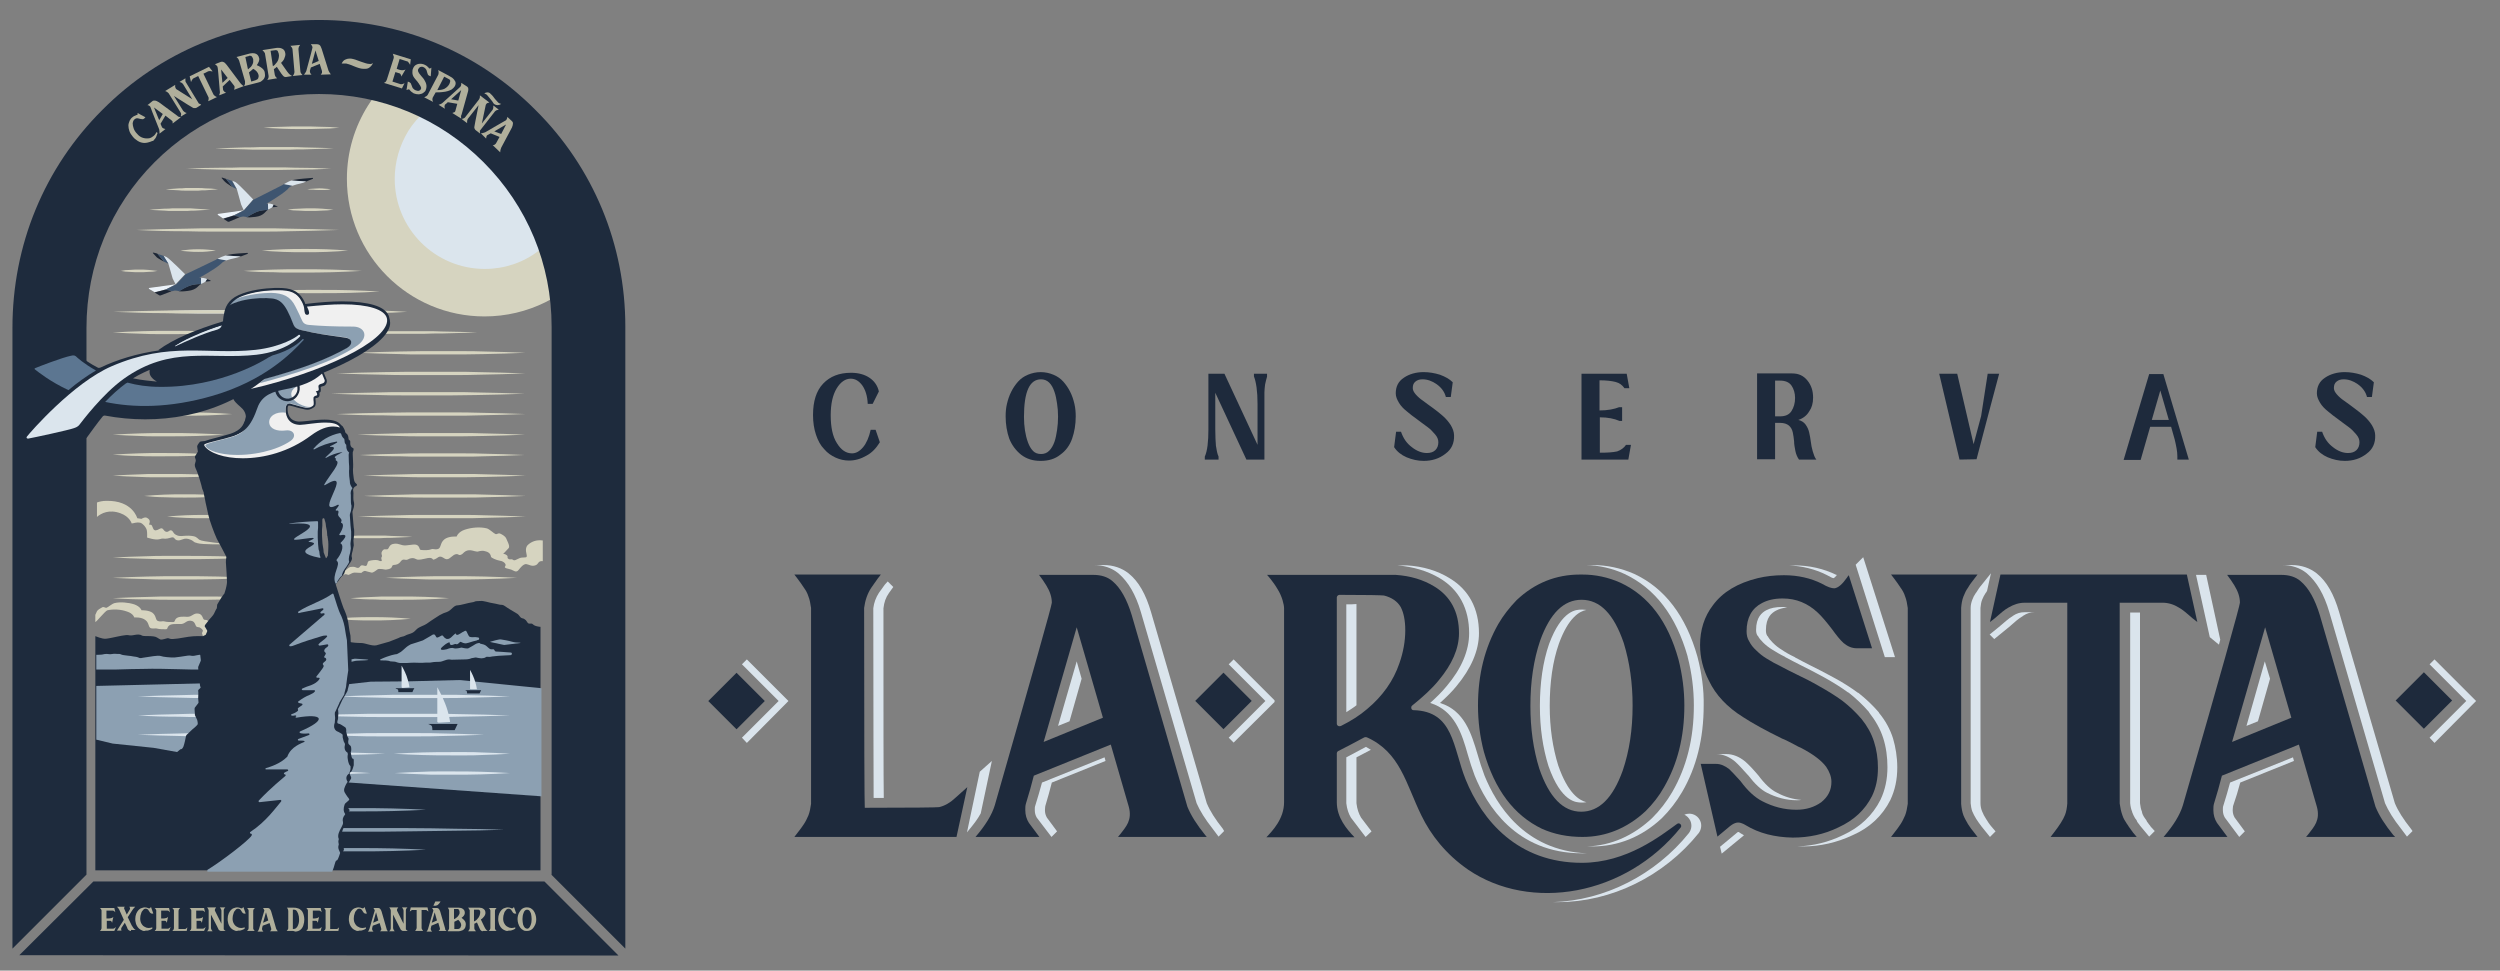 <?xml version="1.0" encoding="UTF-8"?> <svg xmlns="http://www.w3.org/2000/svg" xmlns:xlink="http://www.w3.org/1999/xlink" version="1.1" id="Livello_1" x="0px" y="0px" viewBox="0 0 763.2 296.3" style="enable-background:new 0 0 763.2 296.3;" xml:space="preserve"><rect x="0" y="0" width="763.2" height="296.3" fill="#808080" stroke="none"/> <style type="text/css"> .st0{fill:#D6D4C0;} .st1{fill:#DBE5ED;} .st2{fill:#1E2B3D;} .st3{fill:#8CA0B2;} .st4{fill:#1C2534;} .st5{fill:#ECF3FA;} .st6{fill:#3E5570;} .st7{clip-path:url(#SVGID_00000145773992446412369620000011703038642411630482_);fill:#8CA0B2;} .st8{fill:#F0F0F0;} .st9{clip-path:url(#SVGID_00000168825871392448873810000009435859565882195879_);fill:#8CA0B2;} .st10{clip-path:url(#SVGID_00000091724426168286474140000017279339743811888263_);fill:#8CA0B2;} .st11{clip-path:url(#SVGID_00000039103399846595193610000013751504156580757167_);fill:#8CA0B2;} .st12{clip-path:url(#SVGID_00000050645238431934760430000002564798477012085643_);fill:#DBE5ED;} .st13{fill-rule:evenodd;clip-rule:evenodd;fill:#1E2B3D;} .st14{fill-rule:evenodd;clip-rule:evenodd;fill:#F0F0F0;} .st15{fill-rule:evenodd;clip-rule:evenodd;fill:#8CA0B2;} .st16{clip-path:url(#SVGID_00000130619463733926928610000014523026407343020448_);fill:#8CA0B2;} .st17{clip-path:url(#SVGID_00000120559381052150767770000015967993837758705045_);fill:#8CA0B2;} .st18{clip-path:url(#SVGID_00000157276159233757061590000004807612950526686132_);fill:#8CA0B2;} .st19{fill:#5C7691;} .st20{fill:#B0AF9B;} .st21{fill:#1E2A3C;} .st22{fill:#DAE4EC;} .st23{clip-path:url(#SVGID_00000169519376794716096060000013607823984336235142_);fill:#1E2A3C;} </style> <g> <path class="st0" d="M180.8,80.7c-7.7,9.7-19.6,15.9-32.9,15.9c-23.2,0-42-18.8-42-42c0-16.5,9.5-30.8,23.4-37.6 C135,14.2,186.5,73.6,180.8,80.7"></path> <path class="st1" d="M148,82.1c-15.2,0-27.5-12.3-27.5-27.5c0-5.2,1.5-10.3,4.2-14.7c1.3-2.1,3-4,4.8-5.7 c7.6,2.4,18.9,5.3,26.3,14.2c5.1,6.1,7.1,13.6,10.6,18.7c1.5,2.2,1,6.8-1.9,9.4C159.9,80.1,154.1,82.1,148,82.1"></path> <path class="st0" d="M91.5,197.2c-0.4,0-0.9,0.4-1.3,0.2c-0.4-0.2-1-0.8-1.5-0.8c-0.5,0-1.4,0-1.8,0.2c-0.6,0.3-1.7-0.3-2.3-0.4 c-0.6,0-1.1-0.4-2.2-0.6c-0.9-0.1-1.3,0.2-2,0.2s-1.2,0-1.7-0.4c-0.5-0.4-0.7-0.6-1.4-0.3c-0.6,0.3-1,0.2-1.4,0 c-0.4-0.3-0.3-0.5-0.8-0.5c-0.5,0-0.9,0.2-1.2,0.1c-0.3-0.1-0.6-0.6-1.2-0.8c-0.6-0.1-1.1-0.1-1.5,0.1c-0.4,0.2-0.8,0.2-1.1-0.1 c-0.3-0.3-0.3-0.5-0.9-0.4c-0.6,0.1-0.8,0.4-1.1-0.1c-0.3-0.5-0.1-1-0.7-1.1c-0.6-0.1-1.6-0.3-2.2-0.2c-0.6,0.1-0.6,0.3-1,0.3 c-0.4,0-0.1-0.4-0.1-0.7c0-0.4-0.3-0.5-0.2-0.9c0.1-0.4,0.7-0.5-0.1-1.2c-0.7-0.7-0.8-0.5-1.4-0.6c-0.6-0.1-0.4-1.7-1.9-1.9 c-1.5-0.2-1.8,1-3.3,1c-1.5-0.1-2.7-0.1-3.4,0.5c-0.6,0.6-0.3,1.1-1,1.1c-0.7,0-2,0-2.6-0.2c-0.6-0.2-1,0.2-1.9-0.1 c-0.9-0.2-0.5-1.5-1.7-2.5c-1.2-0.9-3.4-0.8-3.4-0.8s-0.3-1.1-2.2-1.8c-1.9-0.6-4.3-0.8-6-0.4c-0.8,0.2-1.9,1.2-2.4,1.4 c-0.5,0.2-0.8-0.4-1.4-0.1c-0.6,0.3-1.4,0.8-1.6,1.2c-0.1,0.2-0.3,0.6-0.5,1.1v2.2c0.5-0.2,3-3.4,3.7-3.6c1.8-0.4,4.1-0.3,6,0.4 c1.9,0.6,2.2,1.8,2.2,1.8s2.2-0.2,3.4,0.8c1.2,0.9,0.8,2.2,1.7,2.5c0.9,0.2,1.3-0.1,1.9,0.1c0.6,0.2,1.9,0.2,2.6,0.2 c0.7,0,0.3-0.5,1-1.1c0.6-0.6,1.9-0.5,3.4-0.5c1.5,0.1,1.8-1.2,3.3-1c1.5,0.2,1.2,1.8,1.9,1.9c0.6,0.1,0.7,0,1.4,0.6 c0.7,0.7,0.1,0.8,0.1,1.2c-0.1,0.4,0.2,0.5,0.2,0.9c0,0.4-0.3,0.7,0.1,0.7c0.4,0,0.4-0.2,1-0.3c0.5-0.1,1.6,0,2.2,0.2 c0.6,0.1,0.4,0.7,0.7,1.1c0.3,0.5,0.5,0.1,1.1,0.1c0.6-0.1,0.6,0.1,0.9,0.4c0,0,0,0,0.1,0.1c0.5-0.1,0.8-0.1,0.8-0.1 s0.1,0.1,0.3,0.1c0.4-0.2,0.9-0.2,1.5-0.1c0.4,0.1,0.7,0.4,1,0.6c0.2,0,0.5,0.1,0.8,0.1c0.2,0,0.4-0.1,0.6-0.1 c0.3,0,0.4,0.1,0.5,0.2c2.6,0.2,3.6-0.1,4.2-0.4c0.7-0.2,0.9-0.1,1.3,0.2c0.4,0.4,1,0.6,2,0.5c1-0.1,1.4-0.6,1.4-0.6s1.1,0.2,2,0.3 c0.8,0.1,2.2,0.1,2.5,0c0.3-0.1,1.5,0.2,1.5,0.2s4.1,0,4.8-0.1c0.5,0,1.7,0,2.3,0c-0.7-0.1-2.1-0.3-2.5-0.3 C92.6,197.2,92,197.2,91.5,197.2"></path> <path class="st2" d="M165.3,191.4c0,0-2-0.1-2.6-0.8c-0.6-0.6-1.2,0.2-1.7-0.6c-0.5-0.8-0.4-0.6-0.9-1c-0.5-0.4-0.8,0-1.4-0.8 c-0.6-0.8-0.7-0.8-1.4-1.2c-0.7-0.4-2.4-1.4-3.2-2c-0.7-0.5-1-0.3-1.5-0.4c-0.5-0.1-2.1-0.5-2.9-0.6c-0.8-0.2-1.6-0.4-2.2-0.5 c-0.5-0.1-0.8,0-1.7,0c-1,0-0.8,0.3-1.8,0.4c-0.9,0.1-3.5,0.9-4.3,0.9c-0.8,0-1.2,0.5-2.1,1.3c-0.9,0.8-1.5,0.8-2.2,1.1 c-0.7,0.3-1.6,0.8-2.6,1.5c-0.9,0.6-1.7,1.1-2.5,1.7c-0.8,0.6-2.3,0.9-3.1,1.7c-0.8,0.8-1,1-1.8,1.3c-0.8,0.3-1.1,0.3-1.8,0.7 c-0.5,0.3-1.2,0.2-2,0.7l-2.8,1.1c0,0-2.5,0.7-3.9,1.1c-1.4,0.3-3.4-0.7-4.6-0.7c-1.2,0-2.7-0.1-3.9-0.4c-1.2-0.3-0.9-0.6-3,0.1 c-2.1,0.7-3.8,0.2-5,0.1c-1.2-0.1-2.4-0.5-3-0.7c-0.6-0.2-1.7-0.3-1.7-0.3s-3.2,0.5-4.3,0.3c-1.1-0.1-1.4,0-2.7,0.1 c-1.3,0.1-1.1-0.1-2.2-0.5c-1.1-0.4-1.3-0.5-2.6-0.3c-1.3,0.2-5.7,0.7-6.7,0.7c-1,0-0.9,0.2-2,0.3c-1.3,0.2-4.8-0.5-5.9-0.6 c-1-0.1-2.4,0.1-3.3-0.8c-0.9-1-2-0.1-2-0.1s-2.7-0.1-4.5,0.2c-1.8,0.3-4.9,0.9-5.6,0.6c-0.8-0.3-0.6-0.2-1.8,0.1 c-1.2,0.3-1,0.2-2.2-0.5c-1.1-0.7-4.1-0.2-4.6-0.6c-0.6-0.4-1.5-0.3-2-0.2c-0.5,0.1-1.5,0.3-2.1,0.1c-0.6-0.2-3.7,0.5-3.7,0.5 s-2.2,0.5-3.2,0.6c-1.1,0.1-3.2-0.8-3.2-0.8v71.5h135.9v-58.7v-1.6v-14.1V191.4z"></path> <path class="st3" d="M29.4,209.4l49.6-1.2c0,0,18,1.5,19.1,1.5c1.1,0,15.1-1.6,15.1-1.6l11.6-0.1l15.5-0.4l25,2.5v33l-75.4-5.4 l-24.5-6.1l-18.5-3.3L34.4,227l-5-1.2V209.4z"></path> <path class="st4" d="M83.5,62.5l-0.4,0.8l1.6-0.2c0.1,0,0.1-0.1,0-0.1C84.4,62.9,83.9,62.7,83.5,62.5"></path> <path class="st4" d="M78.5,64.6c-1,0.4-2.4,1.2-3.2,1.7c0.5,0.1,1.2,0.1,2.7-0.1c2.6-0.3,3.2-1.9,3.7-2.1c0.1,0,0.1,0,0.2-0.1 C81,64.1,79.6,64.2,78.5,64.6"></path> <path class="st5" d="M74.4,64.2c-2.6,0.4-6.5,0.9-7.8,1.1c-0.1,0-0.2,0.2-0.1,0.3l1.6,1.1l3.1-0.9L74.4,64.2z"></path> <path class="st1" d="M74.4,64.2l-0.8-1.8c-0.4-1.5-1.3-4.7-1.3-4.7l-1.4-2.5c0,0,0.8,0.3,1,0.4c1,0.6,5.4,5.3,5.4,5.3L74.4,64.2z"></path> <path class="st4" d="M89.7,54.9C89.5,55,89.3,55,89,55.1c1.4,0.1,3.2,0.3,4.4,0.3c0,0,0,0,0.1,0c0.8-0.3,1.5-0.6,2-0.8 c0.1-0.1,0.1-0.3-0.1-0.3C94.1,54.4,91.3,54.6,89.7,54.9"></path> <path class="st6" d="M89.3,56.7c-0.9-0.2-1.7-0.3-2.6-0.5c-0.2,0.1-0.3,0.2-0.5,0.3c-2.4,1.2-8.9,4.5-8.9,4.5l-2.8,3.2l-3.1,1.6 l1.9,0.5c0,0,0.7-0.2,0.9-0.2c0.5,0,0.8,0.1,1.2,0.2c0.8-0.5,2.2-1.3,3.2-1.7c1.1-0.4,2.5-0.5,3.4-0.5c-0.1-0.7-0.1-1.3-0.1-1.9 c-0.3,0-0.6,0-0.6,0s4.4-2.5,6.5-4.4C88.2,57.2,88.7,56.9,89.3,56.7"></path> <path class="st1" d="M81.8,62.1c0.4,0,1,0.1,1.2,0.2c0.1,0,0.3,0.1,0.5,0.2l-0.4,0.8c0,0-0.8,0.5-1.3,0.7 C81.9,64,81.8,63,81.8,62.1"></path> <path class="st4" d="M71,57.1l-2-2.5l-1.2-0.4c-0.1,0-0.2,0.1-0.1,0.2c0.3,0.3,0.7,0.9,1.2,1.3C69.3,56.1,71,57.1,71,57.1"></path> <polygon class="st6" points="69,54.6 70.8,55.2 72.2,57.7 71,57.1 "></polygon> <path class="st4" d="M71.3,65.8l1.9,0.5l-3.3,1.4c-0.1,0-0.2,0-0.3,0l-1.4-0.9L71.3,65.8z"></path> <path class="st1" d="M89.3,56.7c0.8-0.3,1.6-0.5,2.5-0.7c0.5-0.1,1.1-0.3,1.7-0.6L89,55.1c-0.7,0.2-1.2,0.5-2.3,1.1L89.3,56.7z"></path> <path class="st4" d="M63.1,85.2L62.7,86l1.6-0.2c0.1,0,0.1-0.1,0-0.1C64.1,85.5,63.5,85.3,63.1,85.2"></path> <path class="st4" d="M57.9,87.2c-1.1,0.4-2.4,1.1-3.3,1.7c0.5,0.1,1.3,0.1,2.8-0.1c2.7-0.3,3.3-1.8,3.8-2c0.1,0,0.1,0,0.2-0.1 C60.5,86.7,59,86.8,57.9,87.2"></path> <path class="st5" d="M53.6,86.8c-2.7,0.4-6.7,0.9-8,1.1c-0.2,0-0.2,0.2-0.1,0.3l1.7,1l3.3-0.8L53.6,86.8z"></path> <path class="st1" d="M53.6,86.8l-0.9-1.8c-0.4-1.5-1.3-4.5-1.3-4.5l-1.5-2.4c0,0,0.8,0.3,1,0.4c1,0.6,5.6,5.2,5.6,5.2L53.6,86.8z"></path> <path class="st4" d="M69.6,77.8c-0.3,0.1-0.5,0.1-0.7,0.2c1.5,0.1,3.3,0.2,4.5,0.3c0,0,0,0,0.1,0c0.8-0.3,1.6-0.6,2.1-0.8 c0.1-0.1,0.1-0.3-0.1-0.3C74.1,77.3,71.2,77.4,69.6,77.8"></path> <path class="st6" d="M69.1,79.5c-0.9-0.2-1.8-0.3-2.7-0.5c-0.2,0.1-0.4,0.2-0.5,0.3c-2.4,1.2-9.2,4.4-9.2,4.4l-2.9,3.1l-3.2,1.6 l1.9,0.5c0,0,0.8-0.2,0.9-0.2c0.5,0,0.8,0.1,1.3,0.2c0.9-0.5,2.2-1.3,3.3-1.7c1.1-0.4,2.6-0.5,3.5-0.5c-0.1-0.7-0.1-1.3-0.1-1.9 c-0.3,0-0.6,0-0.6,0s4.6-2.4,6.7-4.3C67.9,80,68.5,79.7,69.1,79.5"></path> <path class="st1" d="M61.4,84.8c0.4,0,1,0.1,1.3,0.2c0.1,0,0.3,0.1,0.5,0.2L62.7,86c0,0-0.8,0.5-1.3,0.7 C61.4,86.7,61.3,85.7,61.4,84.8"></path> <path class="st4" d="M50.1,79.9l-2.1-2.5l-1.2-0.3c-0.1,0-0.2,0.1-0.1,0.2c0.3,0.3,0.7,0.8,1.2,1.3C48.4,79,50.1,79.9,50.1,79.9"></path> <polygon class="st6" points="48.1,77.5 49.9,78.1 51.4,80.5 50.1,79.9 "></polygon> <path class="st4" d="M50.5,88.4l1.9,0.5L49,90.2c-0.1,0-0.2,0-0.3,0l-1.5-0.9L50.5,88.4z"></path> <path class="st1" d="M69.1,79.5c0.8-0.3,1.7-0.5,2.6-0.7c0.5-0.1,1.1-0.3,1.8-0.5L68.8,78c-0.7,0.2-1.3,0.5-2.4,1L69.1,79.5z"></path> </g> <g> <defs> <rect id="SVGID_1_" x="29.4" y="192.5" width="129.4" height="11.9"></rect> </defs> <clipPath id="SVGID_00000142160417639978956040000013621062060562634626_"> <use xlink:href="#SVGID_1_" style="overflow:visible;"></use> </clipPath> <path style="clip-path:url(#SVGID_00000142160417639978956040000013621062060562634626_);fill:#8CA0B2;" d="M116.2,201.6 c-0.1,0-0.2-0.2-0.1-0.3c2.8-1.3,4.7-1.6,5-1.6c0.4-0.1,1.2-0.7,1.3-0.7c0,0,0,0,0,0c0.1-0.1,1-0.8,1.5-1.3c0.4-0.4,1.3-0.9,1.5-1 l0,0l1.9-0.6l1.8-0.6c0,0,0,0,0,0l2.6-1.5c0,0,0.1,0,0.1-0.1c0.2-0.1,0.8-0.5,1.1,0.1c0.4,0.6,0.3,0.8,1,0.5 c0.7-0.3,1.1-0.8,1.4-0.3c0.3,0.4,0.5,0.6,0.9,0.8c0.3,0.1,0.8,0.2,1.5-0.4c0.7-0.6,1.4-1.5,1.5-1.1c0.1,0.4,0.3,0.4,0.8,0.2 c0.5-0.2,2-1.4,2.3-1.1c0.3,0.3,0.7,1.7,1.1,1.8c0.4,0.2,1.2,0.1,1.6,0.1c0.1,0,0.4,0,0.9,0.1c0.5,0,0.5,0.7,0,0.8 c-0.2,0-0.3,0-0.3,0.1c-0.5,0.1-1.6,0.4-2.5,0.7c-0.9,0.2-0.8,0.3-1.6,0.1c-0.8-0.2-0.8-0.7-1.4,0c-0.7,0.7-0.8,0.2-1.2,0.3 c-0.4,0.1-1,0.5-1.4,0.2c-0.3-0.2-0.1-0.7-0.3-0.7c-0.3,0-0.6,0.2-1.1,0.5c-0.2,0.2-0.7,0.5-1.1,0.9c-0.3,0.3-0.6,0.6-0.3,0.8 c0.3,0.2,1.3,0,1.7-0.1c1-0.4,1.6-0.5,2.2-0.3c0.5,0.2,1.9-0.1,2.2-0.2c0,0,0.1,0,0.1,0c0.3,0.1,1.8,0.4,2.1,0.2 c0.4-0.2,0.9-0.5,1.4-0.8c0.5-0.3,0.9-0.6,1.3-0.7c0.4-0.1,0.7-0.2,0.8,0c0.1,0.2,1.1,0.2,1.7,0.6c0.6,0.4,1.1,1.1,1.6,1.2 c0.6,0.1,0.8-0.1,1,0.1c0.2,0.2,0.3,0.6,0.6,0.6c0.1,0,2.2,0.1,4.5,0.3c0.5,0,0.5,0.7,0,0.8c-2.7,0.1-5.2,0.3-5.6,0.4 c-0.7,0.1-0.7,0.2-1.4,0.1c-0.7-0.1-0.5,0.3-1.3,0.4c-0.8,0.1-0.5,0.1-1.3,0c-0.9-0.1-0.9-0.3-1.6-0.1c-0.8,0.2-0.5,0-1.2,0.3 c-0.7,0.2-1.4,0.2-1.5,0.2c0,0,0,0,0,0c-0.3,0-3.7,0.1-4.1,0.1c-0.5,0-0.7-0.2-1.5,0c-0.8,0.2-1.3,0.5-1.9,0.6 c-0.6,0.1-1.9,0-2.7,0.2c-0.8,0.2-1.5,0-2.2,0.1c-0.7,0.1-2.5,0-3,0c-0.5,0-1.4,0-2.4,0.1c-0.8,0-1.6,0-1.8,0c0,0-0.1,0-0.1,0 c-0.3,0.1-1.7-0.4-1.7-0.4s-1.2-0.1-1.4-0.1C118.6,201.6,117.2,201.6,116.2,201.6"></path> <path style="clip-path:url(#SVGID_00000142160417639978956040000013621062060562634626_);fill:#8CA0B2;" d="M62.2,204.4 c1.3-0.3,6.1-0.5,6.1-0.5s3.7-0.2,4.4-0.4c0.6-0.2,1.6-0.4,2-0.5c0.1,0,0.2,0,0.3,0c0.9,0,5.2,0.1,6,0.3c0.9,0.1,8.3-0.3,9-0.4 c0,0,0.1,0,0.1,0c0.4,0,2.7,0,3.7-0.2c1.1-0.3,2-0.1,2.9,0.1c1,0.2,4.3-0.5,6-0.5c1.6-0.1,2.2,0.5,3.3,0.1c1-0.3,2.5-0.7,2.9-0.7 c0,0,0.1,0,0.1,0c0.3,0,1.5-0.1,2.3-0.1c3.2-0.2-1.1-0.4-2.6-0.5c-0.2,0-0.3,0-0.5,0c-0.7,0.2-2.6,0.4-3.9,0.4 c-1,0-2.4-0.6-3.3-0.7c-0.9-0.1-1.6,0.8-2.3,0.7c-0.7-0.2-2.3-0.6-3.2-0.5c-1,0.1-3.5,0.3-4.4,0.1c-0.8-0.2-1.5,0-2.1-0.4 c-0.6-0.4-1.3-0.4-1.9-0.7c-0.6-0.3-1-0.6-2.3-0.3c-1.3,0.4-4.6,0.4-5,0.2c-0.4-0.2-0.5-0.2-1.1-0.3c-0.5-0.2-1.2,0.4-1.8,0.4 c-0.5,0-4-0.1-5-0.1c-0.2,0-0.3,0-0.5,0.1c-0.5,0.2-1.7,0.6-2.2,0.5c-0.5-0.1-0.7,0-1.7,0.4c-0.8,0.3-2.6-0.3-3.3-0.6 c-0.2-0.1-0.4-0.1-0.6-0.1c-0.6,0.1-1.9,0.1-2.2-0.2c-0.4-0.4-2,0.4-2.9,0.2c-0.8-0.2-1.4,0-2.2,0.1s-1.7,0.3-2.9,0.4 c-1.3,0.1-3.8-0.2-4.2-0.4c-0.4-0.2-1.7-0.1-2.3,0c-0.7,0.1-2.5,0.4-3.3,0.5c-0.8,0.2-1,0.1-1.4-0.1c-0.5-0.2-0.9-0.2-1.5-0.3 c-0.6-0.2-3.2-0.3-3.7-0.6c-0.5-0.3-1-0.1-1.7-0.2c-0.7-0.1-1.4,0.2-2,0.1c-0.5-0.1-1.3-0.1-2,0.1c-0.3,0.1-2.2,0.1-2.2,0.1v4.7 c0,0,10.9-0.4,14.9-0.4C49.7,204,60.9,204.6,62.2,204.4"></path> <path style="clip-path:url(#SVGID_00000142160417639978956040000013621062060562634626_);fill:#8CA0B2;" d="M149.7,196 c-0.1,0-0.1-0.1,0-0.1c0.7-0.2,2.7-0.8,3.2-0.7c0.7,0.1,2.4,0.4,3.4,0.7c0.6,0.2,1.7,0.3,2.5,0.3c0.1,0,0.1,0.1,0,0.1l-4.9,0.6 c0,0,0,0,0,0L149.7,196z"></path> </g> <g> <path class="st1" d="M125,209.8c0,0-0.2-1.6-0.9-3.5c-0.6-1.6-1.5-3.1-1.5-3.1v6.6l0.2,0.2l0.2,0L125,209.8z"></path> <path class="st2" d="M120.8,210.2c0,0,0.5,0.2,0.7,0.3c0.1,0.2,0.1,0.8,0.1,0.8h4.3c0,0,0.3-0.8,0.6-1.2H120.8z"></path> <path class="st1" d="M137.4,220.4c0,0-0.3-2.6-1.5-5.6c-1-2.6-2.4-5-2.4-5v10.6l0.3,0.2l0.4,0L137.4,220.4z"></path> <path class="st2" d="M130.7,221c0,0,0.8,0.3,1.1,0.6c0.2,0.3,0.2,1.3,0.2,1.3h6.8c0,0,0.6-1.2,0.9-1.9H130.7z"></path> <path class="st1" d="M145.6,210.4c0,0-0.2-1.4-0.8-3.1c-0.5-1.4-1.3-2.8-1.3-2.8v5.8l0.2,0.1l0.2,0L145.6,210.4z"></path> <path class="st2" d="M141.9,210.7c0,0,0.5,0.1,0.6,0.3c0.1,0.2,0.1,0.7,0.1,0.7h3.8c0,0,0.3-0.7,0.5-1H141.9z"></path> <path class="st8" d="M84.3,176.6c0,0,0.1,0,0.1,0C84.4,176.6,84.4,176.6,84.3,176.6"></path> <path class="st0" d="M161.2,166.3c-1.3,1.2-0.2,3.1-0.4,3.6c-0.1,0.5-1.3,0.1-2.2,0.5c-1,0.4-1.5,0.9-2,0.5 c-0.5-0.4-0.8,0.1-1.4-0.3c-0.6-0.4,0.1-0.6-0.5-1.1c-0.6-0.5-1.1-0.4-1.1-0.4s1.2-1.2,1.7-1.8c0.5-0.6-0.6-2.4-0.8-3 c-0.2-0.5-1.1-1.1-1.8-1.4c-0.7-0.3-1,0.4-1.5,0.1c-0.5-0.2-1.8-1.5-2.6-1.7c-2-0.5-4.6-0.3-6.7,0.4c-2.1,0.7-2.5,2.1-2.5,2.1 s-2.5-0.2-3.8,0.9c-1.3,1.1-0.9,2.6-1.9,2.9c-1,0.3-1.4-0.2-2.1,0.1c-0.7,0.3-2.1,0.3-2.9,0.2c-0.8,0-0.4-0.6-1.1-1.3 c-0.7-0.7-2.1-0.2-3.7-0.1c-1.6,0.1-2-0.7-3.6-0.5c-1.7,0.2-1.4,1.5-2.1,1.7c-0.7,0.1-0.9-0.3-1.5,0.5c-0.4,0.5-0.2,1-0.1,1.4 c0.1,0.4-0.2,0.4-0.2,0.8c0,0.4,0.4,0.9-0.1,0.9c-0.5,0-0.5-0.2-1.1-0.3c-0.6-0.1-1.7,0-2.4,0.2c-0.7,0.2-0.5,0.8-0.8,1.3 c-0.3,0.5-0.6,0.2-1.2,0.1c-0.6-0.1-0.7,0.1-1,0.5c-0.3,0.4-0.8,0.3-1.2,0.1c-0.4-0.2-1-0.2-1.7-0.1c-0.6,0.2-1.1,0.8-1.3,0.9 c-0.3,0.1-0.7-0.1-1.3-0.1c-0.6,0-0.5,0.3-0.9,0.6s-0.8,0.4-1.5,0c-0.7-0.3-0.9-0.1-1.5,0.4c-0.6,0.4-1.2,0.5-1.9,0.5 c-0.7-0.1-1.2-0.4-2.2-0.3c-1.1,0.1-1.7,0.6-2.4,0.6c-0.7,0-2,0.2-2.6-0.1c-0.5-0.3-1.5-0.3-2-0.3c-0.6,0-1.3,0.7-1.7,0.9 c-0.2,0.1-0.4,0.2-0.7,0.2c0.4,0,0.8-0.1,1.1-0.2c0.4,0.1,0.8,0.2,1,0.1c1.1-0.2,2.9-0.4,4.5,0.1c0.5,0.1,1.4-0.2,2.3-0.4 c0.9-0.2,1.8-0.3,2.8-0.1c0.9,0.2,1.8,0,2.4-0.3c0.6-0.4,0.6,0,1.3,0.1c0.6,0.2,2.1,0,2.8-0.3c0.6-0.3,0.9,0.1,1.3,0.1 c0.4-0.1,1.2-0.7,1.8-0.7c0.6,0,2.1,0.1,2.1,0.1s0.7-0.7,1.2-0.6c0.5,0.1,1.3,0.4,1.9,0.5c0.6,0.1,1.4-0.7,1.9-1 c0.5-0.3,2.4,0.1,2.4,0.1s1.7-0.1,1.9-0.8s0.5-0.6,1.2-0.7c0.7-0.1,1.3-0.6,1.6-1.1c0.4-0.4,0.6-0.6,1.4-0.4 c0.8,0.1,0.9-0.4,1.8-0.5c0.9-0.1,1.1,0.2,1.7,0.4c0.6,0.2,1.8-0.1,2.7-0.3c0.8-0.2,1.5-0.3,1.9,0c0.4,0.3,0.1,0.5,0.9,0.2 c0.8-0.3,1.1-1,2-0.7c0.8,0.3,1,0.8,1.8,0.7c0.8-0.1,1.6-1.3,2.5-1.5c0.9-0.2,0.8,0.4,1.5,0.2c0.7-0.2,0.8-0.7,1.5-1.1 c0.7-0.4,1.4-0.4,2.2-0.2c1,0.3,1.5,0.3,1.5,0.3s1.2-0.4,2-0.2c0.8,0.2,1.9,0.4,2.1,1.8c0.1,0.3,1.6,1,2.8,1.2 c0.9,0.1,2.1,1,1.5,1.7c-0.5,0.6,1.1,0.7,1.9,1c0.8,0.3,1.5,1.1,2.3,0c0.4-0.5,1.3-1.7,2.2-1.7c0.9,0.1,1.6,0.8,2.8,0.4 c1.1-0.4,0.7-1.1,1.8-1.3c0.2,0,0.3,0,0.5,0V165C163.7,164.7,162.2,165.4,161.2,166.3"></path> <path class="st0" d="M60.9,164.8c-0.5-0.3-0.8-0.9-1.8-1.1c-1-0.2-1.9-0.2-3.1-0.1c-1.6,0.2-2.3-0.3-2.7-0.6 c-0.4-0.3-0.5-1-1.1-1.1c-0.6-0.1-0.8,0.7-1.6,0.4c-0.6-0.2-0.7-0.9-1.2-1c-0.6-0.1-1,0.5-1.8,0.6c-0.8,0.1-0.9-0.8-1.2-1.4 c-0.4-0.7-1.1,0.1-0.8-0.7c0.3-0.8,0-1.3-0.7-1.7c-0.7-0.4-1.7,0.3-1.7,0.3l-1.3-0.2c0,0-1.4-5.5-9.5-5.3c-1,0-2,0.2-2.8,0.5v4.4 c1.3-1.1,3.7-2.4,7.2-1.1c2.8,1,3.4,3.1,3.4,3.1c0.6,0,1.4-0.5,2.7-0.2c0.8,0.3,1.7,1.4,1.9,2.2c0.2,0.8,0.1,2.3,0.1,2.3 s2.6,0.9,3.8,0.5c1.2-0.4,1.3,0,2.4-0.2c1.1-0.2,1.7-0.7,2.2,0c0.5,0.7,1.4,0.7,2.3,0.3c0.9-0.4,1.7-0.3,2.4,0 c0.4,0.1,1,0.5,1.5,0.9c0.2,0,0.4,0.1,0.7,0.2c1.4,0.5,8.7,0.4,8.6,0.3C68.4,165.9,61.9,165.4,60.9,164.8"></path> <path class="st1" d="M42.8,95.2c4.6-0.2,9.3-0.3,13.9-0.4c2.3,0,4.6-0.1,6.9-0.1l6.9,0l6.9,0c2.3,0,4.6,0,6.9,0.1 c4.6,0.1,9.3,0.2,13.9,0.4c-4.6,0.2-9.3,0.3-13.9,0.4c-2.3,0.1-4.6,0.1-6.9,0.1l-6.9,0l-6.9,0c-2.3,0-4.6,0-6.9-0.1 C52.1,95.6,47.4,95.4,42.8,95.2"></path> </g> <g> <defs> <rect id="SVGID_00000051372634535897789320000005459110367123461808_" x="35.8" y="252.8" width="118.2" height="1.1"></rect> </defs> <clipPath id="SVGID_00000143612321765204721760000007498407361957355152_"> <use xlink:href="#SVGID_00000051372634535897789320000005459110367123461808_" style="overflow:visible;"></use> </clipPath> <path style="clip-path:url(#SVGID_00000143612321765204721760000007498407361957355152_);fill:#8CA0B2;" d="M153.9,253.3l-3.7,0.1 l-3.7,0.1l-7.4,0.1c-4.9,0.1-9.8,0.1-14.8,0.2c-4.9,0.1-9.9,0.1-14.8,0.1l-14.8,0l-14.8,0c-4.9,0-9.8,0-14.8-0.1 c-4.9,0-9.9-0.1-14.8-0.2l-7.4-0.1l-3.7-0.1l-3.7-0.1l3.7-0.1l3.7-0.1l7.4-0.1c4.9-0.1,9.8-0.1,14.8-0.2c4.9-0.1,9.8-0.1,14.8-0.1 l14.8,0l14.8,0c4.9,0,9.8,0,14.8,0.1c4.9,0,9.8,0.1,14.8,0.2l7.4,0.1l3.7,0.1L153.9,253.3z"></path> </g> <g> <defs> <rect id="SVGID_00000164516398314941860410000000002951925835420567_" x="88.5" y="246.7" width="41.4" height="1.1"></rect> </defs> <clipPath id="SVGID_00000176729626560570814870000009893255176391660950_"> <use xlink:href="#SVGID_00000164516398314941860410000000002951925835420567_" style="overflow:visible;"></use> </clipPath> <path style="clip-path:url(#SVGID_00000176729626560570814870000009893255176391660950_);fill:#8CA0B2;" d="M88.5,247.2 c3.5-0.2,6.9-0.3,10.4-0.4c1.7-0.1,3.5-0.1,5.2-0.1l5.2,0c3.5,0,6.9,0,10.4,0.1c3.5,0.1,6.9,0.2,10.4,0.4 c-3.5,0.2-6.9,0.3-10.4,0.4c-3.5,0.1-6.9,0.1-10.4,0.1l-5.2,0c-1.7,0-3.5,0-5.2-0.1C95.4,247.5,91.9,247.4,88.5,247.2"></path> </g> <g> <path class="st0" d="M101.8,188.9c2-0.2,3.9-0.3,5.9-0.4c2-0.1,3.9-0.1,5.9-0.1c2,0,3.9,0,5.9,0.1c2,0.1,3.9,0.2,5.9,0.4 c-2,0.2-3.9,0.3-5.9,0.4c-2,0.1-3.9,0.1-5.9,0.1c-2,0-3.9,0-5.9-0.1C105.7,189.2,103.7,189.1,101.8,188.9"></path> <path class="st0" d="M107,182.6c2.5-0.2,5-0.3,7.5-0.4c1.3-0.1,2.5-0.1,3.8-0.1l3.8,0c2.5,0,5,0,7.5,0.1c2.5,0.1,5,0.2,7.5,0.4 c-2.5,0.2-5,0.3-7.5,0.4c-2.5,0.1-5,0.1-7.5,0.1l-3.8,0c-1.3,0-2.5,0-3.8-0.1C112,183,109.5,182.9,107,182.6"></path> <path class="st0" d="M34.4,182.6c3.9-0.2,7.7-0.3,11.6-0.4c1.9-0.1,3.9-0.1,5.8-0.1l5.8,0l5.8,0c1.9,0,3.9,0,5.8,0.1 c3.9,0.1,7.7,0.2,11.6,0.4c-3.9,0.2-7.7,0.3-11.6,0.4c-1.9,0-3.9,0.1-5.8,0.1l-5.8,0l-5.8,0c-1.9,0-3.9,0-5.8-0.1 C42.1,183,38.3,182.9,34.4,182.6"></path> <path class="st0" d="M117.8,176.4c3.3-0.2,6.6-0.3,10-0.4c1.7,0,3.3-0.1,5-0.1l5,0c3.3,0,6.6,0,10,0.1c3.3,0.1,6.6,0.2,10,0.4 c-3.3,0.2-6.6,0.3-10,0.4c-3.3,0.1-6.6,0.1-10,0.1l-5,0c-1.7,0-3.3,0-5-0.1C124.4,176.7,121.1,176.6,117.8,176.4"></path> <path class="st0" d="M34.4,176.4c3.6-0.2,7.1-0.3,10.7-0.4c1.8,0,3.6-0.1,5.3-0.1l5.3,0c3.6,0,7.1,0,10.7,0.1 c3.6,0.1,7.1,0.2,10.7,0.4c-3.6,0.2-7.1,0.3-10.7,0.4c-3.6,0.1-7.1,0.1-10.7,0.1l-5.3,0c-1.8,0-3.6,0-5.3-0.1 C41.5,176.7,38,176.6,34.4,176.4"></path> <path class="st0" d="M34.4,170.2c3.6-0.2,7.1-0.3,10.7-0.4c1.8-0.1,3.6-0.1,5.4-0.1l5.4,0c3.6,0,7.1,0,10.7,0.1 c3.6,0.1,7.1,0.2,10.7,0.4c-3.6,0.2-7.1,0.3-10.7,0.4c-3.6,0.1-7.1,0.1-10.7,0.1l-5.4,0c-1.8,0-3.6,0-5.4-0.1 C41.5,170.5,38,170.4,34.4,170.2"></path> <path class="st0" d="M51,157.7c1.9-0.2,3.8-0.3,5.7-0.4c1.9-0.1,3.8-0.1,5.7-0.1c1.9,0,3.8,0,5.7,0.1c1.9,0.1,3.8,0.2,5.7,0.4 c-1.9,0.2-3.8,0.3-5.7,0.4c-1.9,0.1-3.8,0.1-5.7,0.1c-1.9,0-3.8,0-5.7-0.1C54.8,158,52.9,157.9,51,157.7"></path> <path class="st0" d="M109.3,157.7c4.3-0.2,8.5-0.3,12.8-0.4c2.1-0.1,4.3-0.1,6.4-0.1l6.4,0l6.4,0c2.1,0,4.3,0,6.4,0.1 c4.3,0.1,8.5,0.2,12.8,0.4c-4.3,0.2-8.5,0.3-12.8,0.4c-2.1,0.1-4.3,0.1-6.4,0.1l-6.4,0l-6.4,0c-2.1,0-4.3,0-6.4-0.1 C117.8,158,113.5,157.9,109.3,157.7"></path> <path class="st0" d="M44,151.4c2.1-0.2,4.1-0.3,6.2-0.4c2.1-0.1,4.1-0.1,6.2-0.1c2.1,0,4.1,0,6.2,0.1c2.1,0.1,4.1,0.2,6.2,0.4 c-2.1,0.2-4.1,0.3-6.2,0.4c-2.1,0.1-4.1,0.1-6.2,0.1c-2.1,0-4.1,0-6.2-0.1C48.1,151.8,46,151.6,44,151.4"></path> <path class="st0" d="M111.1,151.4c4.1-0.2,8.2-0.3,12.3-0.4c2.1-0.1,4.1-0.1,6.2-0.1l6.2,0l6.2,0c2.1,0,4.1,0,6.2,0.1 c4.1,0.1,8.2,0.2,12.3,0.4c-4.1,0.2-8.2,0.3-12.3,0.4c-2.1,0.1-4.1,0.1-6.2,0.1l-6.2,0l-6.2,0c-2.1,0-4.1,0-6.2-0.1 C119.3,151.8,115.2,151.6,111.1,151.4"></path> <path class="st0" d="M34.4,145.2c2.8-0.2,5.7-0.3,8.5-0.4c1.4-0.1,2.8-0.1,4.3-0.1l4.3,0c2.8,0,5.7,0,8.5,0.1 c2.8,0.1,5.7,0.2,8.5,0.4c-2.8,0.2-5.7,0.3-8.5,0.4c-2.8,0.1-5.7,0.1-8.5,0.1l-4.3,0c-1.4,0-2.8,0-4.3-0.1 C40.1,145.5,37.3,145.4,34.4,145.2"></path> <path class="st0" d="M111.1,145.2c4.1-0.2,8.2-0.3,12.3-0.4c2.1-0.1,4.1-0.1,6.2-0.1l6.2,0l6.2,0c2.1,0,4.1,0,6.2,0.1 c4.1,0.1,8.2,0.2,12.3,0.4c-4.1,0.2-8.2,0.3-12.3,0.4c-2.1,0-4.1,0.1-6.2,0.1l-6.2,0l-6.2,0c-2.1,0-4.1,0-6.2-0.1 C119.3,145.5,115.2,145.4,111.1,145.2"></path> <path class="st0" d="M34.4,138.8c2.6-0.2,5.3-0.3,7.9-0.4c1.3,0,2.6-0.1,4-0.1l4,0c2.6,0,5.3,0,7.9,0.1c2.6,0.1,5.3,0.2,7.9,0.4 c-2.6,0.2-5.3,0.3-7.9,0.4c-2.6,0.1-5.3,0.1-7.9,0.1l-4,0c-1.3,0-2.6,0-4-0.1C39.7,139.2,37,139,34.4,138.8"></path> <path class="st0" d="M109.8,138.9c4.2-0.2,8.4-0.3,12.6-0.4c2.1-0.1,4.2-0.1,6.3-0.1l6.3,0l6.3,0c2.1,0,4.2,0,6.3,0.1 c4.2,0.1,8.4,0.2,12.6,0.4c-4.2,0.2-8.4,0.3-12.6,0.4c-2.1,0.1-4.2,0.1-6.3,0.1l-6.3,0l-6.3,0c-2.1,0-4.2,0-6.3-0.1 C118.2,139.3,114,139.2,109.8,138.9"></path> <path class="st0" d="M34.4,132.7c2.8-0.2,5.7-0.3,8.5-0.4c1.4,0,2.8-0.1,4.3-0.1l4.3,0c2.8,0,5.7,0,8.5,0.1 c2.8,0.1,5.7,0.2,8.5,0.4c-2.8,0.2-5.7,0.3-8.5,0.4c-2.8,0.1-5.7,0.1-8.5,0.1l-4.3,0c-1.4,0-2.8,0-4.3-0.1 C40.1,133,37.3,132.9,34.4,132.7"></path> <path class="st0" d="M109.1,132.7c4.3-0.2,8.5-0.3,12.8-0.4c2.1,0,4.3-0.1,6.4-0.1l6.4,0l6.4,0c2.1,0,4.3,0,6.4,0.1 c4.3,0.1,8.5,0.2,12.8,0.4c-4.3,0.2-8.5,0.3-12.8,0.4c-2.1,0-4.3,0.1-6.4,0.1l-6.4,0l-6.4,0c-2.1,0-4.3,0-6.4-0.1 C117.6,133,113.4,132.9,109.1,132.7"></path> <path class="st0" d="M42.1,126.4c2.4-0.2,4.8-0.3,7.2-0.4c1.2,0,2.4-0.1,3.6-0.1l3.6,0c2.4,0,4.8,0,7.2,0.1 c2.4,0.1,4.8,0.2,7.2,0.4c-2.4,0.2-4.8,0.3-7.2,0.4c-2.4,0.1-4.8,0.1-7.2,0.1l-3.6,0c-1.2,0-2.4,0-3.6-0.1 C46.9,126.8,44.5,126.7,42.1,126.4"></path> <path class="st0" d="M102.8,126.4c4.8-0.2,9.6-0.3,14.4-0.4c2.4,0,4.8-0.1,7.2-0.1l7.2,0l7.2,0c2.4,0,4.8,0,7.2,0.1 c4.8,0.1,9.6,0.2,14.4,0.4c-4.8,0.2-9.6,0.3-14.4,0.4c-2.4,0.1-4.8,0.1-7.2,0.1l-7.2,0l-7.2,0c-2.4,0-4.8,0-7.2-0.1 C112.4,126.8,107.6,126.7,102.8,126.4"></path> <path class="st0" d="M101,120.2c4.9-0.2,9.9-0.3,14.8-0.4c2.5-0.1,4.9-0.1,7.4-0.1l7.4,0l7.4,0c2.5,0,4.9,0,7.4,0.1 c4.9,0.1,9.9,0.2,14.8,0.4c-4.9,0.2-9.9,0.3-14.8,0.4c-2.5,0-4.9,0.1-7.4,0.1l-7.4,0l-7.4,0c-2.5,0-4.9,0-7.4-0.1 C110.9,120.5,106,120.4,101,120.2"></path> <path class="st0" d="M102.8,114c4.8-0.2,9.6-0.3,14.4-0.4c2.4,0,4.8-0.1,7.2-0.1l7.2,0l7.2,0c2.4,0,4.8,0,7.2,0.1 c4.8,0.1,9.6,0.2,14.4,0.4c-4.8,0.2-9.6,0.3-14.4,0.4c-2.4,0.1-4.8,0.1-7.2,0.1l-7.2,0l-7.2,0c-2.4,0-4.8,0-7.2-0.1 C112.4,114.3,107.6,114.2,102.8,114"></path> <path class="st0" d="M109.4,107.7c4.2-0.2,8.5-0.3,12.7-0.4c2.1,0,4.2-0.1,6.4-0.1l6.4,0l6.4,0c2.1,0,4.2,0,6.4,0.1 c4.2,0.1,8.5,0.2,12.7,0.4c-4.2,0.2-8.5,0.3-12.7,0.4c-2.1,0-4.2,0.1-6.4,0.1l-6.4,0l-6.4,0c-2.1,0-4.2,0-6.4-0.1 C117.9,108,113.7,107.9,109.4,107.7"></path> <path class="st0" d="M102.7,101.5c3.6-0.1,7.1-0.2,10.7-0.3c1.8,0,3.6,0,5.4-0.1l5.4,0l5.4,0c1.8,0,3.6,0,5.4,0.1 c3.6,0.1,7.1,0.1,10.7,0.3c-3.6,0.1-7.1,0.2-10.7,0.3c-1.8,0-3.6,0-5.4,0.1l-5.4,0l-5.4,0c-1.8,0-3.6,0-5.4-0.1 C109.9,101.7,106.3,101.6,102.7,101.5"></path> <path class="st0" d="M34.4,101.5c3.1-0.2,6.2-0.3,9.3-0.4c1.5,0,3.1-0.1,4.6-0.1l4.6,0c3.1,0,6.2,0,9.3,0.1 c3.1,0.1,6.2,0.2,9.3,0.4c-3.1,0.2-6.2,0.3-9.3,0.4c-3.1,0.1-6.2,0.1-9.3,0.1l-4.6,0c-1.5,0-3.1,0-4.6-0.1 C40.6,101.8,37.5,101.7,34.4,101.5"></path> <path class="st0" d="M79.9,89c3-0.2,6-0.3,9-0.4c1.5-0.1,3-0.1,4.5-0.1l4.5,0c3,0,6,0,9,0.1c3,0.1,6,0.2,9,0.4c-3,0.2-6,0.3-9,0.4 c-3,0.1-6,0.1-9,0.1l-4.5,0c-1.5,0-3,0-4.5-0.1C85.9,89.3,82.9,89.2,79.9,89"></path> <path class="st0" d="M34.6,95.2c5.3-0.2,10.6-0.3,15.9-0.4c2.7,0,5.3-0.1,8-0.1l8,0l8,0c2.7,0,5.3,0,8,0.1 c5.3,0.1,10.6,0.2,15.9,0.4c-5.3,0.2-10.6,0.3-15.9,0.4c-2.7,0.1-5.3,0.1-8,0.1l-8,0l-8,0c-2.7,0-5.3,0-8-0.1 C45.2,95.6,39.9,95.4,34.6,95.2"></path> <path class="st0" d="M74.4,82.7c3-0.2,6-0.3,9-0.4c1.5,0,3-0.1,4.5-0.1l4.5,0c3,0,6,0,9,0.1c3,0.1,6,0.2,9,0.4c-3,0.2-6,0.3-9,0.4 c-3,0.1-6,0.1-9,0.1l-4.5,0c-1.5,0-3,0-4.5-0.1C80.4,83.1,77.4,83,74.4,82.7"></path> <path class="st0" d="M79.9,76.5c2.2-0.2,4.4-0.3,6.6-0.4c2.2-0.1,4.4-0.1,6.6-0.1c2.2,0,4.4,0,6.6,0.1c2.2,0.1,4.4,0.2,6.6,0.4 c-2.2,0.2-4.4,0.3-6.6,0.4C97.5,77,95.3,77,93.1,77c-2.2,0-4.4,0-6.6-0.1C84.3,76.8,82.1,76.7,79.9,76.5"></path> <path class="st0" d="M65.9,76.5c-0.9,0.1-1.8,0.2-2.7,0.3c-0.9,0.1-1.8,0.1-2.7,0.1c-0.9,0-1.8,0-2.7-0.1c-0.9-0.1-1.8-0.1-2.7-0.3 c0.9-0.1,1.8-0.2,2.7-0.3c0.9-0.1,1.8-0.1,2.7-0.1c0.9,0,1.8,0,2.7,0.1C64.1,76.3,65,76.3,65.9,76.5"></path> <path class="st0" d="M41.7,70.2c5.2-0.2,10.3-0.3,15.5-0.4c2.6-0.1,5.2-0.1,7.7-0.1l7.7,0l7.7,0c2.6,0,5.2,0,7.7,0.1 c5.2,0.1,10.3,0.2,15.5,0.4c-5.2,0.2-10.3,0.3-15.5,0.4c-2.6,0.1-5.2,0.1-7.7,0.1l-7.7,0l-7.7,0c-2.6,0-5.2,0-7.7-0.1 C52,70.6,46.9,70.5,41.7,70.2"></path> <path class="st0" d="M87.8,64c1.2-0.2,2.4-0.3,3.5-0.3c1.2-0.1,2.4-0.1,3.5-0.1c1.2,0,2.4,0,3.5,0.1c1.2,0.1,2.4,0.2,3.5,0.3 c-1.2,0.2-2.4,0.3-3.5,0.3c-1.2,0.1-2.4,0.1-3.5,0.1c-1.2,0-2.4,0-3.5-0.1C90.1,64.3,88.9,64.2,87.8,64"></path> <path class="st0" d="M64.2,64c-1.6,0.1-3.1,0.2-4.7,0.3c-0.8,0-1.6,0-2.3,0.1l-2.3,0l-2.3,0c-0.8,0-1.6,0-2.3-0.1 c-1.6-0.1-3.1-0.1-4.7-0.3c1.6-0.1,3.1-0.2,4.7-0.3c0.8,0,1.6,0,2.3-0.1l2.3,0l2.3,0c0.8,0,1.6,0,2.3,0.1 C61.1,63.8,62.6,63.9,64.2,64"></path> <path class="st0" d="M93.8,57.8c0.6-0.1,1.2-0.2,1.8-0.2c0.6,0,1.2-0.1,1.8-0.1c0.6,0,1.2,0,1.8,0.1c0.6,0,1.2,0.1,1.8,0.2 c-0.6,0.1-1.2,0.2-1.8,0.2C98.6,58,98,58,97.4,58c-0.6,0-1.2,0-1.8-0.1C95,57.9,94.4,57.9,93.8,57.8"></path> <path class="st0" d="M66.6,57.8c-1.3,0.1-2.7,0.2-4,0.3c-0.7,0-1.4,0-2,0.1l-2,0l-2,0c-0.7,0-1.4,0-2-0.1c-1.4-0.1-2.7-0.1-4-0.3 c1.3-0.1,2.7-0.2,4-0.3c0.7,0,1.3,0,2-0.1l2,0l2,0c0.7,0,1.3,0,2,0.1C63.9,57.5,65.2,57.6,66.6,57.8"></path> <path class="st0" d="M101.1,51.5c-3.7,0.2-7.4,0.3-11.1,0.3c-1.8,0-3.7,0.1-5.5,0.1l-5.5,0l-5.5,0c-1.8,0-3.7,0-5.5-0.1 c-3.7-0.1-7.4-0.2-11.1-0.3c3.7-0.2,7.4-0.3,11.1-0.3c1.8,0,3.7,0,5.5-0.1l5.5,0l5.5,0c1.8,0,3.7,0,5.5,0.1 C93.7,51.2,97.4,51.3,101.1,51.5"></path> <path class="st0" d="M101.9,45.3c-3,0.1-6,0.2-9.1,0.3c-1.5,0-3,0-4.5,0.1l-4.5,0l-4.5,0c-1.5,0-3,0-4.5-0.1c-3-0.1-6-0.1-9.1-0.3 c3-0.1,6-0.2,9.1-0.3c1.5,0,3,0,4.5-0.1l4.5,0l4.5,0c1.5,0,3,0,4.5,0.1C95.8,45.1,98.9,45.1,101.9,45.3"></path> <path class="st0" d="M99.5,163.9c2.2-0.1,4.4-0.2,6.6-0.3c1.1,0,2.2,0,3.3-0.1l3.3,0l3.3,0c1.1,0,2.2,0,3.3,0.1 c2.2,0.1,4.4,0.1,6.6,0.3c-2.2,0.1-4.4,0.2-6.6,0.3c-1.1,0-2.2,0-3.3,0.1l-3.3,0l-3.3,0c-1.1,0-2.2,0-3.3-0.1 C103.9,164.1,101.7,164.1,99.5,163.9"></path> <path class="st0" d="M124.3,95.2c-2.8,0.2-5.6,0.3-8.4,0.4c-1.4,0.1-2.8,0.1-4.2,0.1l-4.2,0c-2.8,0-5.6,0-8.4-0.1 c-2.8-0.1-5.6-0.2-8.3-0.4c2.8-0.2,5.6-0.3,8.3-0.4c2.8-0.1,5.6-0.1,8.4-0.1l4.2,0c1.4,0,2.8,0,4.2,0.1 C118.7,94.9,121.5,95,124.3,95.2"></path> <path class="st0" d="M103.6,39c-1.9,0.2-3.9,0.3-5.8,0.3c-1.9,0.1-3.9,0.1-5.8,0.1c-1.9,0-3.9,0-5.8-0.1c-1.9-0.1-3.9-0.2-5.8-0.3 c1.9-0.2,3.9-0.3,5.8-0.3c1.9-0.1,3.9-0.1,5.8-0.1c1.9,0,3.9,0,5.8,0.1C99.7,38.7,101.7,38.8,103.6,39"></path> </g> <g> <defs> <rect id="SVGID_00000072274733178973488770000002420578900456770963_" x="88.5" y="258.9" width="41.4" height="1.1"></rect> </defs> <clipPath id="SVGID_00000162327107001830425670000010754031011060143511_"> <use xlink:href="#SVGID_00000072274733178973488770000002420578900456770963_" style="overflow:visible;"></use> </clipPath> <path style="clip-path:url(#SVGID_00000162327107001830425670000010754031011060143511_);fill:#8CA0B2;" d="M88.5,259.4 c3.5-0.2,6.9-0.3,10.4-0.4c1.7-0.1,3.5-0.1,5.2-0.1l5.2,0c3.5,0,6.9,0,10.4,0.1c3.5,0.1,6.9,0.2,10.4,0.4 c-3.5,0.2-6.9,0.3-10.4,0.4c-3.5,0.1-6.9,0.1-10.4,0.1l-5.2,0c-1.7,0-3.5,0-5.2-0.1C95.4,259.7,91.9,259.6,88.5,259.4"></path> </g> <g> <defs> <rect id="SVGID_00000149355004573518987960000003477887270236812422_" x="42.1" y="212.1" width="113.7" height="24.4"></rect> </defs> <clipPath id="SVGID_00000047742421781895006190000009679653770951910545_"> <use xlink:href="#SVGID_00000149355004573518987960000003477887270236812422_" style="overflow:visible;"></use> </clipPath> <path style="clip-path:url(#SVGID_00000047742421781895006190000009679653770951910545_);fill:#DBE5ED;" d="M65.6,230.1 c4.3-0.2,8.6-0.3,13-0.4c2.2-0.1,4.3-0.1,6.5-0.1l6.5,0l6.5,0c2.2,0,4.3,0,6.5,0.1c4.3,0.1,8.7,0.2,13,0.4c-4.3,0.2-8.6,0.3-13,0.4 c-2.2,0.1-4.3,0.1-6.5,0.1l-6.5,0l-6.5,0c-2.2,0-4.3,0-6.5-0.1C74.2,230.5,69.9,230.3,65.6,230.1"></path> <path style="clip-path:url(#SVGID_00000047742421781895006190000009679653770951910545_);fill:#DBE5ED;" d="M155.7,230.1 c-3,0.2-5.9,0.3-8.9,0.4c-1.5,0.1-3,0.1-4.4,0.1l-4.4,0c-3,0-5.9,0-8.9-0.1c-3-0.1-5.9-0.2-8.9-0.4c3-0.2,5.9-0.3,8.9-0.4 c3-0.1,5.9-0.1,8.9-0.1l4.4,0c1.5,0,3,0,4.4,0.1C149.8,229.8,152.8,229.9,155.7,230.1"></path> <path style="clip-path:url(#SVGID_00000047742421781895006190000009679653770951910545_);fill:#DBE5ED;" d="M42.1,218.4 c4.2-0.2,8.4-0.3,12.6-0.4c2.1-0.1,4.2-0.1,6.3-0.1l6.3,0l6.3,0c2.1,0,4.2,0,6.3,0.1c4.2,0.1,8.4,0.2,12.6,0.4 c-4.2,0.2-8.4,0.3-12.6,0.4c-2.1,0.1-4.2,0.1-6.3,0.1l-6.3,0l-6.3,0c-2.1,0-4.2,0-6.3-0.1C50.5,218.8,46.3,218.7,42.1,218.4"></path> <path style="clip-path:url(#SVGID_00000047742421781895006190000009679653770951910545_);fill:#DBE5ED;" d="M155.7,218.4 c-5.3,0.2-10.5,0.3-15.8,0.4c-2.6,0.1-5.3,0.1-7.9,0.1l-7.9,0l-7.9,0c-2.6,0-5.3,0-7.9-0.1c-5.3-0.1-10.5-0.2-15.8-0.4 c5.3-0.2,10.5-0.3,15.8-0.4c2.6-0.1,5.3-0.1,7.9-0.1l7.9,0l7.9,0c2.6,0,5.3,0,7.9,0.1C145.2,218.1,150.5,218.2,155.7,218.4"></path> <path style="clip-path:url(#SVGID_00000047742421781895006190000009679653770951910545_);fill:#DBE5ED;" d="M120.5,236 c2.9-0.2,5.9-0.3,8.8-0.4c1.5-0.1,2.9-0.1,4.4-0.1l4.4,0c2.9,0,5.9,0,8.8,0.1c2.9,0.1,5.9,0.2,8.8,0.4c-2.9,0.2-5.9,0.3-8.8,0.4 c-2.9,0.1-5.9,0.1-8.8,0.1l-4.4,0c-1.5,0-2.9,0-4.4-0.1C126.4,236.3,123.5,236.2,120.5,236"></path> <path style="clip-path:url(#SVGID_00000047742421781895006190000009679653770951910545_);fill:#DBE5ED;" d="M113.1,236 c-3.8,0.2-7.6,0.3-11.5,0.4c-1.9,0.1-3.8,0.1-5.7,0.1l-5.7,0l-5.7,0c-1.9,0-3.8,0-5.7-0.1c-3.8-0.1-7.7-0.2-11.5-0.4 c3.8-0.2,7.6-0.3,11.5-0.4c1.9-0.1,3.8-0.1,5.7-0.1l5.7,0l5.7,0c1.9,0,3.8,0,5.7,0.1C105.4,235.6,109.3,235.7,113.1,236"></path> <path style="clip-path:url(#SVGID_00000047742421781895006190000009679653770951910545_);fill:#DBE5ED;" d="M95.6,224.3 c4.4-0.2,8.7-0.3,13.1-0.4c2.2-0.1,4.4-0.1,6.5-0.1l6.5,0l6.5,0c2.2,0,4.4,0,6.5,0.1c4.4,0.1,8.7,0.2,13.1,0.4 c-4.4,0.2-8.7,0.3-13.1,0.4c-2.2,0.1-4.4,0.1-6.5,0.1l-6.5,0l-6.5,0c-2.2,0-4.4,0-6.5-0.1C104.3,224.6,99.9,224.5,95.6,224.3"></path> <path style="clip-path:url(#SVGID_00000047742421781895006190000009679653770951910545_);fill:#DBE5ED;" d="M95.6,224.3 c-4.5,0.2-8.9,0.3-13.4,0.4c-2.2,0.1-4.5,0.1-6.7,0.1l-6.7,0l-6.7,0c-2.2,0-4.5,0-6.7-0.1c-4.5-0.1-8.9-0.2-13.4-0.4 c4.5-0.2,8.9-0.3,13.4-0.4c2.2-0.1,4.5-0.1,6.7-0.1l6.7,0l6.7,0c2.2,0,4.5,0,6.7,0.1C86.6,223.9,91.1,224.1,95.6,224.3"></path> <path style="clip-path:url(#SVGID_00000047742421781895006190000009679653770951910545_);fill:#DBE5ED;" d="M103.5,212.6 c4.4-0.2,8.7-0.3,13.1-0.4c2.2-0.1,4.4-0.1,6.5-0.1l6.5,0l6.5,0c2.2,0,4.4,0,6.5,0.1c4.4,0.1,8.7,0.2,13.1,0.4 c-4.4,0.2-8.7,0.3-13.1,0.4c-2.2,0.1-4.4,0.1-6.5,0.1l-6.5,0l-6.5,0c-2.2,0-4.4,0-6.5-0.1C112.2,212.9,107.8,212.8,103.5,212.6"></path> <path style="clip-path:url(#SVGID_00000047742421781895006190000009679653770951910545_);fill:#DBE5ED;" d="M97,212.6 c-4.6,0.2-9.2,0.3-13.7,0.4c-2.3,0.1-4.6,0.1-6.9,0.1l-6.9,0l-6.9,0c-2.3,0-4.6,0-6.9-0.1c-4.6-0.1-9.2-0.2-13.7-0.4 c4.6-0.2,9.2-0.3,13.7-0.4c2.3-0.1,4.6-0.1,6.9-0.1l6.9,0l6.9,0c2.3,0,4.6,0,6.9,0.1C87.9,212.3,92.4,212.4,97,212.6"></path> </g> <g> <path class="st0" d="M36.9,82.7c0.9-0.2,1.9-0.3,2.8-0.3c0.9-0.1,1.9-0.1,2.8-0.1c0.9,0,1.9,0,2.8,0.1c0.9,0.1,1.9,0.2,2.8,0.3 c-0.9,0.2-1.9,0.3-2.8,0.3c-0.9,0.1-1.9,0.1-2.8,0.1c-0.9,0-1.9,0-2.8-0.1C38.8,83,37.9,82.9,36.9,82.7"></path> <path class="st2" d="M80.6,198.5c-0.1,0-0.2,0-0.3,0l0.1-2.3c0.2,0,0.3,0,0.3,0l0.3,2.3C80.9,198.5,80.8,198.5,80.6,198.5"></path> <path class="st2" d="M79,200.8c-0.1,0-0.2,0-0.3,0l0.1-2.3c0.2,0,0.3,0,0.3,0l0.3,2.3C79.3,200.8,79.2,200.8,79,200.8"></path> <polygon class="st2" points="166.2,269.1 28.5,269.1 5.9,291.6 188.8,291.7 "></polygon> <path class="st2" d="M168.3,267l22.6,22.6V99.7c0-25-9.7-48.5-27.4-66.1C145.8,15.8,122.3,6.1,97.4,6.1s-48.5,9.7-66.1,27.4 C13.5,51.2,3.8,74.8,3.8,100.1v189.5l22.6-22.6V100.1c0-19.2,7.4-37.2,20.8-50.6c13.4-13.4,31.2-20.8,50.2-20.8 c19,0,36.8,7.4,50.2,20.8c13.4,13.4,20.8,31.2,20.8,50.2V267z"></path> <path class="st13" d="M108.4,147.3c-0.4-0.6-0.3-1-0.4-1.2c0,0,0,0,0,0l-0.2-1.6c0,0,0,0,0,0c0-0.2-0.1-1.3,0-1.8 c0.1-0.5-0.2-4.5-0.1-4.7c0.2-0.4,0.4-1,0.1-1.2c-0.2-0.1-0.5-0.2-0.7-0.6c-0.3-0.5-0.1-1.3-0.2-1.6c0,0-0.5-0.5-0.5-0.5 c0-0.2,0-1.3-0.6-1.7c-0.7-0.5-0.2-0.6-0.8-1.6c-0.4-0.7-0.5-0.9-0.9-0.9c-0.3-0.1-0.7-0.1-0.7-0.1c-0.5-0.1-1.1,0.1-1.4,0 l-1.2-0.1c0,0-34.3,4.5-34.8,4.6c-0.5,0.1-1.7,0-2.5,0.6c-0.1,0-0.6-0.2-0.7-0.2c0,0-0.6,0-0.9,0c-0.2,0-0.8,0.1-0.9,0.2 c-0.4,0.5-0.7,0.9-0.8,1.3c0,0.1,0,0.1,0,0.2l0.2,1.4c0,0,0,0.1,0,0.1l-0.3,0.5c0,0,0,0,0,0l-0.5,0.8c-0.1,0.1-0.1,0.3-0.1,0.4 l0.2,0.6c0,0,0.2,0.3-0.1,1.1c-0.3,0.8-0.1,1.2,0.4,2.3c0.5,1,1.7,5.2,1.7,5.5l0,0l0.5,1.3c0,0,0,0.1,0,0.1c0,0.2,0.2,1.2,0.4,2 c0.1,0.9,0.7,3.1,1,4.7c0.3,1.5,1.8,5.6,2.6,7.3c0.8,1.5,2.5,4.6,2.8,5.3c0.1,0.1,0.1,0.2,0.1,0.3c-0.1,0.4-0.2,1.4-0.1,2.2 c0.1,1.1,0.3,4.8,0.3,5.4c0,0.5-0.3,2-0.4,2.2c0,0,0,0,0,0l-0.4,1.3c0,0,0,0.1-0.1,0.1l-0.8,1.1c0,0,0,0,0,0l-1.2,2 c0,0.1-0.1,0.1-0.1,0.2l-0.1,1c0,0.1,0,0.2-0.1,0.2c-0.1,0.2-0.4,0.7-0.7,1.4c-0.4,0.9-1.5,1.8-1.7,2.2c-0.2,0.3-0.8,1-1.1,1.4 c-0.1,0.2-0.2,0.4,0,0.6l0.6,1c0.1,0.1,0.1,0.3,0,0.5l-0.7,1.5c0,0.1,0,0.1-0.1,0.2l-0.1,1.4c0,0,0,0.1,0,0.1l-0.5,1.7 c0,0,0,0.1,0,0.1l-0.7,1.5c0,0.1-0.1,0.2,0,0.3l0.2,1.7c0,0.1,0,0.2,0,0.3l-0.8,1.9c0,0.1,0,0.2,0,0.3l0.1,1.5c0,0,0,0,0,0l0.1,0.9 l0.3,1.9c0,0,0,0.1,0,0.1c0,0.2,0,1.1,0.2,1.4c0.3,0.4-0.8,0.7-0.7,1.2c0.1,0.5,0,1.9,0,2.2c0,0,0,0,0,0.1l0.1,1.2 c0,0.1,0,0.2-0.1,0.3l-1,1.3c-0.1,0.1-0.1,0.4-0.1,0.6l0.1,1.5c0,0.1,0,0.1,0,0.2l0.7,1.5c0,0,0,0,0,0c0,0.1,0.3,1,0.1,1.4 c-0.3,0.4-1.3,1.3-1.5,1.4c0,0,0,0,0,0l-1.8,1.7c-0.1,0.1-0.1,0.2-0.2,0.3c-0.1,0.6-0.5,2.5-0.8,3.3c-0.3,0.7-0.6,0.8-0.7,0.8 c-0.1,0-0.2,0-0.3,0.1l-1.8,1.5c0,0,0,0-0.1,0l-1.6,1c0,0,0,0,0,0l-1.5,1.1c0,0-0.1,0.1-0.1,0.1l-1,1.2l-1.3,1.5 c0,0-0.1,0.1-0.1,0.1l-1.6,1c-0.1,0.1-0.2,0.2-0.2,0.3l-0.3,1.9c0,0.1,0,0.2-0.1,0.2l-1.5,2.1c0,0.1-0.1,0.1-0.2,0.2l-2.8,1.3 c-0.1,0-0.1,0.1-0.2,0.2l-0.7,1c0,0-0.1,0.1-0.1,0.2l-0.4,1.4c0,0,0,0.1,0,0.1l-0.1,1.7c0,0.1,0,0.2-0.1,0.2l-0.6,1.1 c0,0-0.1,0.1-0.1,0.1l-1.2,1c0,0,0,0,0,0l-1.3,0.9c-0.1,0.1-0.2,0.2-0.2,0.3l-0.1,0.5c0,0.1-0.1,0.1-0.1,0.2l-0.3,0.5 c-0.1,0.1-0.2,0.8-0.2,0.8l-0.2,0.8v11.1h68c0.1-0.5,0.3-0.8,0.4-1.3c0.4-1,0.7-1,1-1.9c0.3-0.9,0.3-1,0.6-1.6 c0.3-0.7,0-0.4-0.4-1.5c-0.4-1.1,0.4-0.7,0-1.8c-0.4-1.1,0.9-0.7,0.1-1.5c-0.8-0.8,1.2-3.4,1.2-4.4c0.1-1-0.6-1.1,0.5-2.4 c0.2-0.2,0.8-0.6,0-1.3c-0.6-0.6-0.3-1.6-0.1-1.9c0-0.1,0.1-0.1,0.1-0.2l1.3-1.3c0.1-0.1,0.2-0.3,0.1-0.5c-0.1-0.4-0.4-1-0.9-1.7 c-0.5-0.6-0.7-0.9-0.7-1.1c0-0.1-0.1-0.2,0-0.3c0.1-0.2,0.3-0.8,0.7-1.4c0.6-0.9,0.5-0.8,0.1-1.7c-0.4-0.9,0.2-0.7,0.5-1.3 c0.3-0.5,0.5-1.4,0.6-1.7c0,0,0-0.1,0-0.1v-1c0,0,0,0,0-0.1c0-0.1,0.1-0.8-0.3-0.8c-0.4,0-0.5-1.4-0.6-1.8c0-0.1,0-0.1,0-0.2 c0.1-0.2,0.2-0.8,0.1-1.4c-0.1-0.7-0.3-0.5-0.7-1c-0.3-0.3-0.2-1.1-0.1-1.4c0-0.1,0-0.3,0-0.4l-0.4-0.7c0,0,0-0.1,0-0.1l-0.3-1.2 c0-0.1,0-0.1,0-0.2c0-0.3,0.1-1-0.5-1.3c-0.7-0.4-1.2-0.9-1.9-1c-0.6-0.1-0.2-1.1-0.1-1.4c0-0.1,0-0.1,0-0.2l0.1-1.5c0,0,0,0,0-0.1 l-0.1-1.2c0-0.1,0-0.2,0.1-0.2l1.2-2.6c0,0,0,0,0,0l1.5-2.6c0-0.1,0.1-0.2,0.1-0.2c0-0.4,0.6-2.1,0.7-3.1c0.1-1.2,0.5-3.9,0.6-4.3 c0,0,0-0.1,0-0.1l-0.4-9.2c0,0,0,0,0-0.1c-0.1-0.3-0.5-2.6-0.7-4.2c-0.3-1.7-1-3.4-1.4-4.2c-0.4-0.9-2.4-7.3-2.4-7.3 s0.3-0.5,0.7-0.9c0.4-0.5,0.7-1.2,1.5-1.9c0.7-0.7,0.3-0.9,1-2c0.7-1.2,2.1-2.7,1.7-3.5c-0.2-0.5,0.2-1.8,0.3-2.1c0,0,0,0,0-0.1 l0.3-1.4c0-0.1,0-0.1,0-0.1l-0.1-1.3c0,0,0-0.1,0-0.1l0.2-1.7c0,0,0,0,0,0c0-0.2,0.1-1.7-0.1-2.2c-0.1-0.5-0.3-4-0.4-4.7 c0-0.1,0-0.1,0-0.2c0.1-0.3,0.3-0.9,0.4-1.3c0.1-0.4,0.2-1.3,0-1.8c-0.2-0.5-0.1-1.9-0.1-2.6c0-0.7-0.4-1.1,0.4-1.9 C109.5,148,108.9,147.9,108.4,147.3 M100.2,168l-0.1,1.6l-0.3,0.5c-0.1,0.3-0.3,0.3-0.3,0.3s-0.6-1.6-0.7-1.8c0,0,0,0,0-0.1 c0-0.2-0.1-1.3-0.2-1.6c-0.1-0.3-0.2-1.5-0.2-1.7c0,0,0,0,0,0l-0.1-1.8v0l0-1.6c0,0,0,0,0-0.1l0.1-1.2c0,0,0,0,0-0.1 c0-0.2,0-1.2,0-1.6c0,0,0-0.1,0-0.1c0-0.6,0.6-0.7,0.7-0.1c0,0.2,0.1,0.3,0.1,0.4c0.2,0.5,0.3,1.3,0.3,1.5c0,0,0,0,0,0.1l0.3,1.5 c0,0,0,0,0,0l0.1,1.3c0,0,0,0.1,0,0.1c0.1,0.2,0.2,1,0.3,1.8C100.3,166.2,100.2,168,100.2,168"></path> <path class="st14" d="M74,140.4c-5.8,0-10.6-1.6-12.1-4.2c-0.1-0.2-0.1-0.3-0.1-0.5c0.2-0.6,1.3-0.9,4.7-1.8c1.4-0.3,2.8-0.7,4-1.1 c3.5-1.1,4.2-3,4.6-4.2l0.1-0.2c0.4-1.2,0.7-3.7,0.7-4.8c0-1.1,0.2-3.9,0.3-4.6c0.2-0.8,3-4.1,3.3-4.4c0.2-0.2,18-3.4,18.2-2.8 c0.1,0.4,0.3,0.7,0.5,1.1c0.2,0.3,0.3,0.7,0.5,1.1c0.4,0.9,0.6,1.5,0.7,1.7c0.1,0.3,0.1,0.6,0,0.9c-0.1,0.2-0.3,0.5-0.8,0.6l0,0 c-0.4,0.1-0.9,0.3-1,0.4c-0.1,0.1,0,0.5,0,0.6c0,0.1,0,0.1,0,0.2c0,0.3,0,0.5,0,0.6l0,0.1l-0.1,0.1c0,0-0.1,0.1-0.3,0.3 c-0.1,0.1-0.2,0.3-0.2,0.4c0.1,0.3,0.1,0.6,0,0.8c-0.1,0.2-0.2,0.3-0.4,0.3c-0.3,0.1-0.5,0.2-0.7,0.3c0,0,0,0.1,0,0.2 c0,0,0,0.1,0,0.2c0,0,0,0.1,0,0.1c0,0.1,0,0.3,0,0.4c0.1,0.8,0.1,1.5-0.2,1.9c-0.3,0.3-0.9,0.8-2,0.8c-0.2,0-0.4,0-0.6-0.1 c-1.1-0.2-2.8-0.7-3.7-1l-0.1,0c-0.4-0.1-0.8-0.2-1.1-0.2c-0.2,0-0.3,0.1-0.4,0.1c-0.3,0.3-0.4,0.7-0.4,1.4c0,1.2,0.4,4,3.8,4.2 c0.1,0,0.1,0,0.2,0c0.6,0,1.5-0.1,2.5-0.2c1.5-0.2,3.4-0.4,5.1-0.4c2.7,0,4.3,0.6,4.9,1.8l0,0.1c0.1,0.3-0.1,0.6-0.5,0.5l-0.1,0 c-0.6-0.2-1.3-0.3-2-0.3c-2,0-4.2,0.9-6.5,2.6C89.1,137.8,81.4,140.4,74,140.4"></path> <path class="st15" d="M88.7,134.6c2-1.4,1-3.5-1.4-3.2c-2.9,0.4-4.9-0.6-5.1-2.2c-0.3-2.1,2.1-3.7,5-3.2c-0.1-0.6-0.1-1.3,0-1.5 c0-0.5,0.2-0.8,0.5-1.1c0.2-0.2,0.4-0.2,0.7-0.2c0.1,0,0.2,0,0.4,0c0.3,0,0.5,0.1,0.8,0.2c0.7,0.2,2,0.6,3.1,0.9c0,0,0.1,0,0.1,0 c0.2,0.1,0.5,0.1,0.6,0.1c0.1,0,0.1,0,0.2,0c0,0,0,0,0.1,0c0,0,0.1,0,0.1,0c0,0,0,0,0.1,0c0,0,0.1,0,0.1,0c0,0,0,0,0.1,0 c0,0,0.1,0,0.1,0c0,0,0,0,0.1,0c0,0,0,0,0.1,0c0,0,0,0,0,0c0,0,0,0,0.1,0c0,0,0.1,0,0.1,0c0,0,0,0,0.1,0c0,0,0,0,0,0c0,0,0,0,0.1,0 c0,0,0,0,0.1,0c0,0,0,0,0,0c0,0,0,0,0,0c0,0,0,0,0.1,0c0,0,0,0,0.1,0c0,0,0,0,0.1,0c0,0,0,0,0,0c0,0,0,0,0.1,0c0,0,0,0,0,0 c0,0,0,0,0,0c0.1,0,0.2-0.1,0.2-0.1c0,0,0,0,0,0c0.1-0.1,0.2-0.2,0.3-0.3c-0.5,0.3-1.5,0.3-2.4,0.1c-1.4-0.4-2.6-0.9-3.8-2.2 c-1.4-1.4-0.5-3.4,1.2-3.9l-10,1.6l-4.1,5c0,0.3,0,0.7-0.1,1c0,0,0,0,0,0c0,0,0,0,0,0c0,0.4-0.1,0.9-0.2,1.3v0c0,0,0,0.1,0,0.1l0,0 c0,0.1,0,0.2-0.1,0.3c0,0,0,0.1,0,0.1c0,0.1,0,0.1,0,0.2c0,0.2-0.1,0.4-0.1,0.6c0,0,0,0,0,0c-0.1,0.2-0.1,0.4-0.2,0.6 c0,0.2-0.1,0.4-0.2,0.6c-0.5,1.2-1.4,2.8-4.7,3.9c-3.4,1.1-8.7,2-8.4,2.8c0.4,0.9,2.6,2.3,7.5,2.7C77,139.3,84.5,137.5,88.7,134.6"></path> <path class="st2" d="M87.9,122.5c-1,0-1.9-0.3-2.7-1c-0.8-0.7-1.2-1.7-1.3-2.8c-0.1-1.1,0.3-2.1,0.9-2.9c0.7-0.8,1.6-1.3,2.6-1.4 c1-0.1,2,0.3,2.8,1c0.8,0.7,1.2,1.7,1.3,2.8c0.1,1.1-0.3,2.1-0.9,2.9C90,121.9,89,122.4,87.9,122.5C88,122.5,88,122.5,87.9,122.5 M87.6,115.3C87.6,115.3,87.6,115.3,87.6,115.3c-0.9,0.1-1.6,0.4-2.1,1.1c-0.5,0.6-0.8,1.4-0.7,2.3c0.1,1.7,1.5,3.1,3.2,3 c0.8-0.1,1.5-0.4,2.1-1.1c0.5-0.6,0.8-1.4,0.7-2.3c-0.1-0.8-0.4-1.6-1-2.2C89.2,115.6,88.4,115.3,87.6,115.3"></path> <path class="st13" d="M100.3,110.6c0,0-0.1,1.7-2.3,3.7c-2.3,2-5.2,3.5-11.7,4.7c-4.6,0.9-6.8,2.6-7.9,6c-2.3,6.6-5.1,7.3-7.2,8 c-0.6,0.2-0.5-0.5,1.1-1.2c1.7-0.8,3.7-3.7,2.3-6.2c-1.1-2.1-5-2.9-3.4-7.6C73.7,110.3,100.3,110.6,100.3,110.6"></path> </g> <g> <defs> <rect id="SVGID_00000012436847887259813810000002309585676837592716_" x="63.3" y="181" width="44" height="85.1"></rect> </defs> <clipPath id="SVGID_00000137850474687284810630000000221583617213418918_"> <use xlink:href="#SVGID_00000012436847887259813810000002309585676837592716_" style="overflow:visible;"></use> </clipPath> <path style="clip-path:url(#SVGID_00000137850474687284810630000000221583617213418918_);fill:#8CA0B2;" d="M92.4,186.9 c2-0.4,4-0.8,6-1.2c0.3-0.1,0.5,0.3,0.2,0.5c-0.2,0.2-0.5,0.4-0.7,0.6c-0.2,0.2-0.1,0.5,0.2,0.5l0.7-0.1c0.3,0,0.4,0.3,0.2,0.5 l-10.6,9.1c-0.2,0.2-0.1,0.5,0.2,0.5c0.5,0,1-0.2,1.5-0.4c2.6-1,5.1-1.8,7.8-2.6c0.5-0.2,1.1-0.3,1.7-0.3c0.2,0,0.4,0.3,0.2,0.4 c-0.7,0.9-1.8,1.4-2.5,2.2c-0.2,0.2,0,0.5,0.3,0.5c0.8-0.1,1.6-0.3,2.3-0.4c0.2,0,0.4,0.2,0.3,0.4c-0.1,0.3-0.4,0.5-0.7,0.7 c-0.4,0.3-0.7,0.8-0.4,1.2c0.1,0.1,0.2,0.2,0.3,0.3c0.2,0.3-0.2,0.7-0.4,1.1c-0.1,0.2,0,0.4,0.2,0.4c0.2,0,0.4,0.3,0.4,0.5 c0,0.3-0.3,0.6-0.6,0.8c-0.1,0.1-0.3,0.2-0.4,0.4c-0.1,0.1-0.1,0.3,0,0.4c0.1,0.1,0.2,0.2,0.2,0.4c0,0.3-0.2,0.5-0.3,0.7 c-0.6,0.8-1.2,1.7-1.9,2.5c-0.1,0.2,0,0.4,0.2,0.4c0.2,0,0.3,0,0.5,0c0.2,0,0.4,0.2,0.2,0.4c-0.5,0.9-1.6,1.5-2.6,1.9 c-0.9,0.3-1.8,0.6-2.6,1c-0.3,0.1-0.2,0.5,0.1,0.5c1.2,0,2.3,0,3.5,0c0.2,0,0.4,0.3,0.2,0.4c-0.3,0.5-1,0.7-1.5,1 c-1.3,0.5-2.4,1.2-3.5,2c-0.2,0.1-0.1,0.4,0.1,0.5c0.3,0.1,0.6,0.1,0.9,0.2c0.3,0,0.3,0.4,0.1,0.5c-0.3,0.2-0.7,0.5-1,0.7 c-0.1,0.1-0.3,0.2-0.3,0.4c0,0.1,0.1,0.3,0.1,0.4c0,0.2-0.2,0.3-0.3,0.4c-0.5,0.4-1.1,0.6-1.6,0.8c-0.4,0.1-0.3,0.5,0.1,0.5 c0.4,0,0.5,0,0.9-0.1c0.4,0,0.4,0.3,0.3,0.3c-0.3,0.1-0.2,0.5,0.1,0.4c8.2-1.4,9.5,0.6,1.1,4.2c-0.2,0.1-0.2,0.4,0,0.5 c0.6,0.2,1.5,0.2,2.6,0.1c0.3,0,0.4,0.4,0.1,0.5c-1.1,0.4-2.2,0.8-3.2,1.2c-0.3,0.1-0.2,0.5,0.1,0.5c0.9,0,1.4,0,1.6,0.1 c0.2,0,0.2,0.2,0.1,0.3c-0.8,0.4-4.1,1.4-5.2,4.5c0,0,0,0.1-0.1,0.1c-2.1,2.1-5.1,3-6.4,3.4c-0.3,0.1-0.2,0.4,0,0.4c1,0,3,0,6.5,0 c0.3,0,0.4,0.4,0.1,0.5c-0.3,0.1-0.7,0.3-1,0.5c-0.2,0.1-0.2,0.5,0.1,0.5c0.3,0,0.4,0.3,0.2,0.5c-1,0.9-4.1,3.3-8.1,7.5 c-0.2,0.2,0,0.5,0.2,0.5l6.4-0.7c0.2,0,0.4,0.3,0.2,0.5c-1.5,1.7-4.5,6.1-9.4,9.3c-0.2,0.1-0.1,0.5,0.1,0.5c0.3,0,0.5,0.2,0.3,0.6 c-0.9,1.5-9.1,7.8-13.7,10.6c-0.2,0.1-0.1,0.5,0.1,0.5h38.1c0.2,0,1-2.7,1-2.8c0-0.1,0.1-0.2,0.1-0.3c0.2-0.6,0.5-0.3,0.6-0.6 c0.1-0.2,0.2-0.3,0.3-0.6c0.1-0.2,0.1-0.4,0.2-0.5c0.1-0.4,0.2-0.6,0.3-0.9c0-0.1,0-0.2,0-0.2c-0.1-0.2-0.2-0.4-0.3-0.7 c-0.3-0.6-0.3-1.2-0.1-1.7c0-0.1,0-0.1,0-0.2c-0.1-0.4-0.2-0.9,0-1.4c0-0.1,0-0.2,0-0.2c-0.5-1.1,0.2-2.4,0.8-3.5 c0.2-0.4,0.5-1,0.5-1.2c0,0,0,0,0,0c0-0.2,0-0.3,0-0.4c-0.2-0.8-0.1-1.4,0.6-2.3c0.1-0.1,0.1-0.2,0-0.3c-0.5-0.7-0.5-1.7-0.1-2.8 c0.1-0.2,0.2-0.4,0.4-0.5l0.9-0.8c0.1-0.1,0.1-0.2,0.1-0.3c-0.1-0.2-0.3-0.5-0.5-0.7c-0.4-0.6-0.7-1-0.9-1.4 c-0.2-0.4-0.2-0.8-0.1-1.2c0.1-0.3,0.3-0.9,0.8-1.7c0-0.1,0.1-0.2,0.2-0.2c0,0,0,0,0-0.1c0-0.1-0.1-0.2-0.1-0.2 c-0.5-0.9-0.3-1.7,0.5-2.3c0,0,0.1,0,0.1-0.1c0.1-0.3,0.3-0.8,0.4-1.3c0,0,0,0,0-0.1v-0.7c0-0.1,0-0.1-0.1-0.2 c-0.6-0.6-0.7-1.8-0.8-2.5c0-0.2,0-0.4,0-0.6c0.1-0.2,0.1-0.6,0-0.9c0,0,0,0,0,0c-0.1-0.1-0.3-0.2-0.4-0.3c-0.4-0.4-0.7-1-0.4-2.2 c0-0.1,0-0.1,0-0.2l-0.2-0.4c-0.1-0.1-0.1-0.3-0.2-0.4l-0.3-1.2c0-0.2,0-0.3,0-0.5c0,0,0,0,0-0.1c0-0.1,0-0.2-0.1-0.3 c-0.1-0.1-0.3-0.2-0.4-0.3c-0.3-0.2-0.7-0.4-0.9-0.5c-0.4-0.1-0.8-0.4-1-0.8c-0.3-0.5-0.3-1.2,0-2c0,0,0-0.1,0-0.1l0.1-1.3v0 l-0.1-1.2c0-0.3,0-0.6,0.2-0.8l1.2-2.6l0-0.1l1.5-2.5c0,0,0-0.1,0-0.1c0-0.2,0.1-0.5,0.2-0.9c0.2-0.6,0.4-1.5,0.4-2 c0.1-1.1,0.5-3.6,0.6-4.3c0,0,0,0,0-0.1l-0.4-9.1c0,0,0,0,0,0c-0.1-0.5-0.5-2.7-0.7-4.1c-0.3-1.6-0.9-3.2-1.3-3.9 c-0.4-0.7-1.5-4.1-2.1-6.1c-0.1-0.2-0.3-0.2-0.4-0.1c-3.1,2.2-7.1,3.3-10.3,5.4c-0.2,0.1-0.1,0.5,0.1,0.5 C91.9,187,92.2,186.9,92.4,186.9"></path> </g> <g> <defs> <rect id="SVGID_00000183954823400973432800000007624974525643358360_" x="95.7" y="132.2" width="11.9" height="45.9"></rect> </defs> <clipPath id="SVGID_00000047055930819692645240000004039315612824655251_"> <use xlink:href="#SVGID_00000183954823400973432800000007624974525643358360_" style="overflow:visible;"></use> </clipPath> <path style="clip-path:url(#SVGID_00000047055930819692645240000004039315612824655251_);fill:#8CA0B2;" d="M103.1,177.3 c0.3-0.4,0.6-1,1.2-1.5c0.1-0.1,0.1-0.1,0.1-0.1v0c0,0,0-0.1,0-0.2c0.1-0.3,0.2-0.8,0.6-1.4c0.2-0.3,0.4-0.7,0.7-1 c0.3-0.5,0.8-1.2,0.9-1.6c-0.1-0.3-0.3-1.1,0.3-2.8l0.2-1.3l-0.1-1.2c0-0.1,0-0.3,0-0.4l0.2-1.6c0-0.9,0-1.7,0-1.9 c-0.1-0.5-0.3-3-0.4-4.9c0-0.2,0-0.5,0.1-0.7c0.2-0.5,0.3-0.9,0.3-1.1c0.1-0.8,0.1-1.1,0.1-1.2c-0.2-0.6-0.2-1.3-0.2-2.4 c0-0.2,0-0.5,0-0.6c0-0.1,0-0.2,0-0.3c-0.1-0.6-0.1-1.3,0.5-2.1c-0.1-0.1-0.2-0.2-0.3-0.4c-0.5-0.7-0.5-1.4-0.5-1.6v0 c0,0,0-0.1,0-0.1l-0.2-1.6c0,0,0-0.1,0-0.1c0-0.3-0.1-1.4,0-2c0-0.2,0-1.4-0.1-2.1c-0.1-2.4-0.1-2.6,0.1-2.9 c-0.2-0.2-0.4-0.4-0.6-0.7c-0.3-0.6-0.3-1.2-0.3-1.7c-0.3-0.3-0.5-0.6-0.5-1c0-0.4-0.1-0.7-0.1-0.8c-0.6-0.5-0.8-1-0.9-1.4 c0-0.1,0-0.1-0.1-0.2c-0.1-0.1-0.2-0.2-0.3-0.2c-3.1,0.6-6,2.3-8.1,4.8c-0.1,0.1,0,0.2,0.2,0.2c2.1-1.2,4.5-2,6.9-2.4 c0.1,0,0.2,0.2,0.1,0.3c-0.7,0.4-1.3,0.8-2.1,1.1c-0.1,0-0.1,0.2,0,0.2c2.3,0,0.8,1.1-1.4,3.2c-0.1,0.1,0,0.2,0.1,0.2 c1.5-0.9,3.2-1.5,5-1.8c0.1,0.1-1.5,0.8-2.1,1.3c-0.3,0.2-0.3,0.6,0.2,0.7c0,0.1-0.1,0.2-0.1,0.3c-0.1,0.1,0,0.2,0.1,0.3 c1.7,0.6-2,4.4-3.6,7.3c-0.1,0.2,0.1,0.3,0.2,0.2c9.6-5.9-4,10.2,3.9,6c0.2-0.1,0.4,0.1,0.3,0.3c-0.3,0.4-0.6,0.9-0.9,1.2 c-0.1,0.2,0.1,0.3,0.2,0.3c0.3-0.1,0.9-0.2,0.5,1.1c0,1,1.6,1.4,0.9,2.4c0,0.1,0,0.2,0.1,0.2c0.9,0.3,0.5,1.9-0.6,3.5 c-0.1,0.1,0,0.3,0.3,0.3c0.9-0.2,2.9-0.5,0.1,2.3c-0.1,0.1-0.1,0.2,0,0.2c1.2,0.7,0.1,3.4-1.2,4.9c-0.1,0.1-0.1,0.3,0,0.4 c1.4,1.1-1.6,4.2-0.4,6.9c0,0.1,0.2,0.1,0.3,0c0.1-0.1,0.1-0.1,0.2-0.2C102.9,177.7,103,177.5,103.1,177.3"></path> </g> <g> <defs> <rect id="SVGID_00000130614170961071777650000008880531868096889245_" x="88.2" y="159.2" width="9.6" height="11.3"></rect> </defs> <clipPath id="SVGID_00000137847222517149543160000013268403573156425386_"> <use xlink:href="#SVGID_00000130614170961071777650000008880531868096889245_" style="overflow:visible;"></use> </clipPath> <path style="clip-path:url(#SVGID_00000137847222517149543160000013268403573156425386_);fill:#8CA0B2;" d="M97.6,169.4 c-0.1-0.6-0.1-1.2-0.2-1.3c-0.1-0.1-0.2-0.5-0.3-2l0-0.1l-0.1-1.8c0,0,0-0.1,0-0.1l0-1.6c0-0.1,0-0.1,0-0.2l0.1-1.2 c0-0.5,0-1.2,0-1.5c0-0.1,0-0.1,0-0.2v0c0-0.1-0.1-0.3-0.2-0.3c-2.8,0.1-5.8,0.3-8.5,0.7c-0.1,0-0.1,0.1,0,0.1 c15.7-1-4.1,5.7,2.9,4.8c1.2-0.1,7.2-1.3,3,0.5c-0.1,0-0.1,0.2,0,0.2c5.9,0.7-7.6,2.7,3.3,4.9c0.2,0,0.3-0.1,0.2-0.3 c-0.2-0.5-0.2-0.6-0.2-0.6C97.6,169.5,97.6,169.4,97.6,169.4"></path> </g> <g> <path class="st2" d="M97.4,112c0.2,0.7,0.7,1.4,1,2.3c0.3,0.8,0.6,1.4,0.7,1.7c0.1,0.3,0,0.8-0.5,1c-0.6,0.2-1.1,0.3-1.3,0.6 c-0.2,0.3,0,0.8,0,1.1c0,0.2,0,0.3,0,0.3c0,0,0,0,0,0.1c-0.1,0.1-0.4,0.3-0.7,0.3h0h0c-0.4,0-0.1,0.1,0,0.3c0.1,0.2,0.4,0.9,0.1,1 c-0.3,0.1-0.7,0.2-0.8,0.4c-0.2,0.1-0.2,0.3-0.2,0.6c-0.1,0.3,0.3,1.7-0.1,2.1c-0.3,0.3-0.9,0.7-1.7,0.7c-0.2,0-0.3,0-0.5,0 c-1.1-0.2-3-0.8-3.8-1c-0.5-0.1-0.9-0.3-1.2-0.3c-0.3,0-0.5,0.1-0.7,0.2c-0.4,0.4-0.5,1-0.5,1.7c0,0.7,0.1,4.4,4.2,4.6 c0.1,0,0.1,0,0.2,0c1.4,0,4.8-0.7,7.7-0.7c2,0,3.7,0.3,4.4,1.3c0.1,0.1,0,0.2-0.1,0.2c-0.5-0.2-1.2-0.3-1.9-0.3 c-1.8,0-4,0.7-6.7,2.7c-6.8,5.1-14.5,7-20.9,7c-5.7,0-10.2-1.6-11.7-3.8c-0.1-0.2-0.1-0.4,0.1-0.5c1.1-0.6,5.4-1.4,8.2-2.3 c3.9-1.2,4.5-3.5,4.9-4.6c0.5-1.3,0.8-3.8,0.8-4.9s0.2-3.9,0.3-4.6c0.2-0.6,2.8-3.8,3.2-4.2c0.4-0.4,0.6-1.1,0.3-1.4l-0.7,0.4 c0,0,0,0.1,0,0.1c0,0.1-0.1,0.2-0.2,0.2c0,0-3.2,3.6-3.4,4.6c-0.2,0.7-0.3,3.6-0.4,4.7c0,1.1-0.3,3.5-0.7,4.7c0,0.1,0,0.1-0.1,0.2 c-0.4,1.1-1,2.8-4.3,3.9c-1.2,0.4-2.6,0.7-3.9,1.1c-3.9,1-4.8,1.3-5,2c-0.1,0.3,0,0.6,0.1,0.8c1.6,2.7,6.5,4.4,12.4,4.4 c3.4,0,7.1-0.6,10.5-1.6c3.9-1.2,7.6-3.1,10.8-5.5c2.2-1.7,4.3-2.5,6.2-2.5c0.7,0,1.3,0.1,1.9,0.3l1.6,0.5c0.1,0,0.2-0.1,0.1-0.2 l-0.7-1.5c-0.7-1.4-2.4-2.1-5.3-2.1c-1.7,0-3.7,0.2-5.2,0.4c-1,0.1-1.9,0.2-2.5,0.2c-0.1,0-0.1,0-0.2,0c-3-0.2-3.4-2.5-3.4-3.8 c0-0.7,0.1-0.9,0.3-1.1c0,0,0.1,0,0.1,0c0.2,0,0.6,0.1,1,0.2l0.1,0c0.9,0.3,2.7,0.8,3.8,1c0.2,0,0.4,0.1,0.6,0.1 c1.2,0,1.9-0.6,2.3-0.9c0.5-0.5,0.4-1.4,0.3-2.2c0-0.1,0-0.3,0-0.3c0,0,0-0.1,0-0.1c0.1-0.1,0.2-0.1,0.4-0.1c0.2,0,0.3-0.1,0.5-0.2 c0.4-0.3,0.4-0.9,0.3-1.3c0,0,0-0.1,0-0.1c0.2-0.1,0.3-0.2,0.3-0.3l0.1-0.1c0,0,0,0,0,0l0-0.2c0-0.1,0.1-0.3,0-0.7 c0-0.1,0-0.1,0-0.2c0-0.1,0-0.2,0-0.2c0-0.1,0-0.1,0.1-0.1c0.2-0.1,0.4-0.2,0.6-0.2l0,0c0.5-0.1,0.8-0.4,1-0.8 c0.2-0.4,0.2-0.8,0.1-1.2c-0.1-0.3-0.3-0.8-0.7-1.7c-0.2-0.4-0.3-0.8-0.5-1.1c-0.2-0.4-0.4-0.8-0.5-1.1L97.4,112z"></path> <path class="st2" d="M119,97.8c-1.6-6.2-20.9-6.5-43.1-0.8c-22.2,5.8-38.9,15.4-37.3,21.6c1.6,6.2,20.9,6.5,43.1,0.8 C103.9,113.6,120.6,103.9,119,97.8 M48.2,116.5c0,0.1-0.1,0.2-0.2,0.2h0c-1.8-0.1-4.5-0.3-7.4-0.9c-0.1,0-0.2-0.1-0.2-0.2 c0-0.1,0-0.2,0.1-0.3c2-1.3,5-2.6,5.1-2.7c0,0,0.1,0,0.1,0c0.1,0,0.1,0,0.2,0.1c0.1,0.1,0.1,0.2,0.1,0.2c0,0-0.2,1.1,0.4,2 c0.4,0.5,1,1,1.6,1.3C48.2,116.2,48.2,116.4,48.2,116.5"></path> <path class="st8" d="M118.4,97.1c-0.8-2.9-5.7-4.5-14-4.5c-3.4,0-7.3,0.3-11.5,0.8c0-0.1-0.1-0.1-0.1-0.2c-0.1-0.3-0.2-0.6-0.4-0.9 c-1.6-3.2-4-3.8-7.5-3.8c-0.3,0-0.7,0-1.1,0c-3.1,0.1-7.2,0.6-10.7,2c-3.1,1.3-3.7,3-4.2,5c-0.1,0.4-0.4,2.3-0.4,3 c-20.1,6.4-17.2,8.7-15.7,14.2c0.8,2.9-2.9,5.5-1.2,9.8h0c8.1,0,18.5-1.5,29.2-4.3c10.8-2.8,20.6-6.5,27.7-10.5 C115.6,103.8,119.1,100,118.4,97.1"></path> <path class="st3" d="M107.8,99.7c-5.9,0-10.1-0.2-13.4-0.5c-1.4-0.1-1.9-0.7-2.2-1.4c-0.6-1.4-1.2-2.6-2-4.2 c-1.5-3.1-3.7-4.1-7.4-4.2c-2.4,0-7.4,0.5-10.5,1.8c-1.9,0.8-3.2,2.1-3.4,4.3c0,0,0.4-2.3,3.2-3.1c1.9-0.6,5.9-1.2,8.9-1.3 c3.9-0.1,5.8,1.3,8.3,7.6c0.5,1.2,1.3,1.8,2.3,2c4.8,1.1,7.4,1.5,13.8,2.3c2.1,0.3,2.1,2.1,0.7,3c-6.1,3.5-13.4,6.2-25,9.5 c-0.1,0-0.2,0.1-0.3,0.2c-0.5,0.4-1.1,0.9-1.6,1.3c10.3-2.7,22.8-6.5,30-11.6C112.8,102.7,111.2,99.7,107.8,99.7"></path> <path class="st2" d="M105.5,103.1c-6.4-0.9-8.7-1.2-13.4-2.3c-0.9-0.2-2-0.5-2.5-1.7c-2.8-7.3-4.3-8-8.2-8.1 c-2.6-0.1-6.2,0.3-8.7,1.1c-1.9,0.6-3.6,1.2-4,3.4c-0.1,0.6-0.2,1.3-0.3,1.8c-0.1,0.6-0.2,1.1-0.8,1.3c-7.4,2.2-14.3,5.2-18.6,8.3 c-7.3,1-13.5,3-18.3,5.3c-0.3,0.1-0.6,0.2-0.9,0c-2.3-1.2-3.8-2.2-5.8-3.9c-0.5-0.4-1.1-0.6-2.1-0.3c-3.9,1-9.6,3.2-11.9,4.2 c-0.3,0.1-0.3,0.4-0.1,0.6c0.1,0.1,0.5,0.5,0.7,0.7c0.2,0.1,0.1,0.4-0.1,0.4c-0.8,0.3-2.4,1-3.2,1.3c-0.2,0.1-0.2,0.3,0,0.4 c2.5,2,6,4.4,9.5,6.2c0.6,0.3,0.7,1.1,0.2,1.5c-4,3.7-8.1,8.1-10.6,11.2c-0.3,0.3-0.1,0.8,0.5,0.7c1.1-0.1,3.6-0.5,4.8-0.7 c0.2,0,0.4,0.2,0.3,0.4l-1.9,2.5c-0.2,0.3,0,0.7,0.4,0.6c4.2-0.9,10.6-2.5,15.5-4.1c0.2-0.1,0.4-0.2,0.5-0.3 c1.6-2.2,3.1-4.3,4.8-6.4c0.2-0.3,0.6-0.4,0.9-0.3c15.6,2.9,34,0.5,48.3-11c0.1-0.1,0.2-0.1,0.3-0.2c11.7-3.2,19-6,25.2-9.5 C107.8,105.1,107.6,103.4,105.5,103.1 M40.6,115.5c2-1.3,5.1-2.6,5.1-2.6s-0.3,1.2,0.5,2.2c0.7,0.9,1.6,1.3,1.7,1.4 C46.1,116.3,43.4,116.1,40.6,115.5"></path> <path class="st19" d="M20.9,119.1c2.6-2.2,5.5-4.3,8.4-6c-3.8-2.1-5.9-4.1-6.1-4.3c-0.4-0.3-0.7-0.4-1.5-0.2 c-2.6,0.5-10.1,3.4-11,3.8c-0.2,0.1-0.2,0.3,0,0.4C11.6,113.5,15.3,116.5,20.9,119.1"></path> <path class="st19" d="M92.3,103.6c-0.6,0.6-3.2,3.3-9.1,4.9c-0.4,0.2-0.8,0.4-1.2,0.6c-0.6,0.4-14.2,9.2-33.2,9 c-3.7,0-7-0.5-9.9-1.3c-0.1,0.1-0.2,0.2-0.4,0.2c-2.2,1.6-4.4,3.6-6.4,5.7c8.5,1.8,19.5,2,32.9-1.9c15.7-4.6,23.9-12.9,27.6-16.9 C92.9,103.7,92.6,103.3,92.3,103.6"></path> <path class="st1" d="M8.2,133.3c1-1.3,14.1-16.4,25.9-21.5c17.9-7.7,29.1-3.4,43.9-5c8.1-0.9,12.6-4,13.1-4.5 c0.3-0.3,0.7,0.1,0.5,0.4c-0.4,0.4-4.1,4.5-13.3,5.6c-14.1,1.6-26.1-3-40.6,7.4c-6.4,4.6-12.7,13-13.4,13.9 c-0.2,0.3-0.7,0.8-1.7,1.1c-1.6,0.6-12.3,2.9-14,3.2C8.1,133.9,8,133.6,8.2,133.3"></path> <path class="st1" d="M67.7,99.3C67.8,99.3,67.8,99.3,67.7,99.3c-0.1,0.4-0.4,1-1.3,1.3c-4.4,1.2-9.6,3.6-12.8,5.1 c-0.2,0.1-0.3-0.2-0.1-0.3c1.3-0.7,2.9-1.6,4.9-2.5C62.8,100.9,65.5,100,67.7,99.3"></path> <path class="st2" d="M68.5,120.3l0.7-0.1c3.8-0.7,7.7-1.5,11.6-2.5c10.7-2.8,20.5-6.5,27.6-10.4c6.9-3.8,10.4-7.5,9.7-10.2 c-0.7-2.6-5.6-4.2-13.5-4.2c-3.3,0-6.9,0.3-10.9,0.7c0,0.1,0.1,0.1,0.1,0.2c0.4,0.8,0.7,1.6,0.5,2c-0.1,0.2-0.2,0.3-0.4,0.3 c-0.1,0-0.1,0-0.2,0c-0.6,0-0.7-0.7-0.8-1.5c0-0.4-0.1-0.8-0.2-1.2c-0.1-0.2-0.3-0.9-0.5-1.2c-1.5-3-3.8-3.6-7.1-3.6 c-0.3,0-0.7,0-1.1,0c-4.4,0.1-8.1,0.9-10.8,2.1c-2.9,1.4-3.6,3.4-3.9,5C69.2,96.4,69,98,69,98.6l0,0.2l-0.2,0.1 c-8.2,2.5-12.9,4.6-16.7,7.7l-0.1,0l-0.1,0c-1.1,0.2-2.9,0.5-3,0.5l-0.6-0.2c4.6-3.4,11.3-6.2,19.8-8.8c0-0.8,0.2-2,0.3-2.3 c0.3-1.8,1.1-4.2,4.4-5.7c3.5-1.6,8-2.1,11.1-2.2c0.4,0,0.8,0,1.1,0c3.6,0,6.2,0.7,7.9,4.1c0.1,0.3,0.3,0.6,0.3,0.8 c4.1-0.5,7.9-0.8,11.2-0.8c4,0,7.3,0.4,9.7,1.1c2.7,0.8,4.3,2.1,4.7,3.7c0.4,1.7-0.3,3.5-2.3,5.5c-1.7,1.8-4.4,3.7-7.9,5.7 c-7.1,4-17,7.7-27.8,10.5c-3.8,1-7.5,1.8-11.1,2.5l-0.1,0L68.5,120.3z"></path> <path class="st20" d="M34.9,284.2h-4.4l0.1-0.1c0.1-0.1,0.1-0.2,0.2-0.2c0-0.1,0.1-0.2,0.1-0.2c0-0.1,0.1-0.2,0.1-0.3V278 c0-0.1,0-0.2-0.1-0.3c0-0.1-0.1-0.2-0.1-0.2c-0.1-0.1-0.1-0.2-0.2-0.2l-0.1-0.1h4.4l0.3,1.3l-0.3-0.3c-0.1-0.1-0.3-0.2-0.4-0.2 c0,0-0.7,0-2,0v2.4h0.7c0.3,0,0.7-0.1,1-0.2c0.2-0.1,0.3-0.2,0.4-0.3l-0.4,1.9c0,0,0,0,0-0.1c0,0,0,0,0,0c0-0.1-0.1-0.2-0.1-0.3 c-0.1-0.2-0.3-0.3-0.4-0.3h-1.1v2.4c1.3,0,2,0,2,0c0.1,0,0.2-0.1,0.3-0.1c0,0,0.2-0.2,0.5-0.4L34.9,284.2z"></path> <path class="st20" d="M40,284.2c-0.1,0-0.2,0-0.3,0c-0.2-0.1-0.3-0.2-0.5-0.3c-0.1-0.2-0.3-0.3-0.3-0.5c0-0.1-0.2-0.5-0.6-1.3 c-0.1-0.1-0.1-0.3-0.2-0.4l-1,1.5c-0.1,0.1-0.1,0.3-0.1,0.4c0,0.2,0,0.3,0.1,0.5h-1.4l2.1-3.3l-1.4-3.1c-0.1-0.2-0.3-0.5-0.6-0.8 l-0.1-0.1h2.4c-0.1,0.2-0.2,0.3-0.2,0.3c0,0.1,0,0.1,0,0.2c0,0.1,0,0.2,0.1,0.3l0.7,1.6l0.9-1.5c0.1-0.1,0.1-0.3,0.1-0.4 c0-0.1-0.1-0.3-0.2-0.5h1.8l-0.1,0.1c-0.3,0.3-0.5,0.5-0.7,0.8l-1.5,2.3l1.2,2.5l0.2,0.3c0.2,0.3,0.3,0.5,0.5,0.7 c0.2,0.2,0.4,0.4,0.6,0.4H40z"></path> <path class="st20" d="M43.3,284c-0.5-0.2-0.9-0.5-1.2-0.9c-0.3-0.4-0.6-0.9-0.7-1.6c-0.1-0.3-0.1-0.6-0.1-1c0-0.6,0.1-1.1,0.3-1.6 c0.2-0.4,0.4-0.8,0.7-1.1c0.3-0.3,0.6-0.5,1-0.6c0.3-0.1,0.6-0.2,0.9-0.2c0.4,0,0.8,0.1,1.2,0.3l0.1,0c0.1,0,0.1,0,0.1,0 c0.1,0,0.1,0,0.2-0.1l0.3-0.3l0.7,2h-0.5c-0.1,0-0.3-0.1-0.4-0.2c-0.1-0.1-0.2-0.2-0.3-0.4c-0.2-0.3-0.3-0.5-0.4-0.6 c-0.2-0.2-0.4-0.3-0.7-0.3c-0.3,0-0.6,0.1-0.8,0.4c-0.3,0.3-0.5,0.6-0.6,1c-0.2,0.5-0.3,1-0.3,1.6c0,0.6,0.1,1.1,0.4,1.6 c0.3,0.5,0.6,0.8,1.1,1c0.3,0.2,0.7,0.3,1.1,0.3c0.4,0,0.8-0.1,1.1-0.2v0.4c-0.3,0.2-0.5,0.3-0.8,0.4c-0.3,0.1-0.5,0.2-0.7,0.2 c-0.2,0-0.4,0-0.5,0C44,284.3,43.6,284.2,43.3,284"></path> <path class="st20" d="M51.6,284.2h-4.4l0.1-0.1c0.1-0.1,0.1-0.2,0.2-0.2c0.1-0.1,0.1-0.2,0.1-0.2c0-0.1,0.1-0.2,0.1-0.3V278 c0-0.1,0-0.2-0.1-0.3c0-0.1-0.1-0.2-0.1-0.2c-0.1-0.1-0.1-0.2-0.2-0.2l-0.1-0.1h4.4l0.3,1.3l-0.3-0.3c-0.1-0.1-0.3-0.2-0.4-0.2 c0,0-0.7,0-2,0v2.4h0.7c0.3,0,0.7-0.1,1-0.2c0.2-0.1,0.3-0.2,0.4-0.3l-0.4,1.9c0,0,0,0,0-0.1c0,0,0,0,0,0c0-0.1-0.1-0.2-0.1-0.3 c-0.1-0.2-0.3-0.3-0.4-0.3h-1.1v2.4c1.3,0,2,0,2,0c0.1,0,0.2-0.1,0.3-0.1c0,0,0.2-0.2,0.5-0.4L51.6,284.2z"></path> <path class="st20" d="M57,284.2h-4.4l0.1-0.1c0.1-0.1,0.1-0.2,0.2-0.2c0.1-0.1,0.1-0.2,0.1-0.2c0-0.1,0.1-0.2,0.1-0.3V278 c0-0.1,0-0.2-0.1-0.3c0-0.1-0.1-0.2-0.1-0.2c-0.1-0.1-0.1-0.2-0.2-0.2l-0.1-0.1H55l-0.1,0.1l-0.2,0.2c-0.1,0.2-0.2,0.3-0.2,0.6 c0,3.6,0,5.4,0,5.5c1.3,0,2,0,2,0c0.2,0,0.3-0.1,0.4-0.2l0.3-0.3L57,284.2z"></path> <path class="st20" d="M62.3,284.2h-4.4l0.1-0.1c0.1-0.1,0.1-0.2,0.2-0.2c0.1-0.1,0.1-0.2,0.1-0.2c0-0.1,0.1-0.2,0.1-0.3V278 c0-0.1,0-0.2-0.1-0.3c0-0.1-0.1-0.2-0.1-0.2c-0.1-0.1-0.1-0.2-0.2-0.2l-0.1-0.1h4.4l0.3,1.3l-0.3-0.3c-0.1-0.1-0.3-0.2-0.4-0.2 c-0.1,0-0.7,0-2,0v2.4h0.7c0.3,0,0.7-0.1,1-0.2c0.2-0.1,0.3-0.2,0.4-0.3l-0.4,1.9c0,0,0,0,0-0.1c0,0,0,0,0,0c0-0.1-0.1-0.2-0.1-0.3 c-0.1-0.2-0.3-0.3-0.4-0.3h-1.1v2.4c1.3,0,2,0,2,0c0.1,0,0.2-0.1,0.3-0.1c0,0,0.2-0.2,0.5-0.4L62.3,284.2z"></path> <path class="st20" d="M68.9,284.2h-1.3c-0.2,0-0.3,0-0.5-0.1c-0.1-0.1-0.2-0.2-0.3-0.2c0-0.1-0.8-1.6-2.4-4.7v4.1 c0,0.2,0.1,0.4,0.2,0.6c0.1,0.1,0.1,0.2,0.3,0.4h-1.7c0.1-0.1,0.2-0.2,0.3-0.3c0,0,0,0,0,0c0.1-0.2,0.2-0.4,0.2-0.6V278 c0-0.2-0.1-0.4-0.2-0.6c-0.1-0.2-0.2-0.3-0.3-0.4h2.8c-0.2,0.3-0.4,0.5-0.4,0.7c0,0.1,0,0.2,0,0.3l2,4V278c0-0.2-0.1-0.4-0.2-0.6 l-0.3-0.4h1.7c0,0-0.1,0.1-0.1,0.1c-0.1,0.2-0.2,0.2-0.2,0.2c-0.1,0.2-0.2,0.3-0.2,0.6v5.8c0.1,0.1,0.2,0.2,0.3,0.3L68.9,284.2z"></path> <path class="st20" d="M71.5,284c-0.5-0.2-0.9-0.5-1.2-0.9c-0.3-0.4-0.6-0.9-0.7-1.6c-0.1-0.3-0.1-0.6-0.1-1c0-0.6,0.1-1.1,0.3-1.6 c0.2-0.4,0.4-0.8,0.7-1.1c0.3-0.3,0.6-0.5,1-0.6c0.3-0.1,0.6-0.2,0.9-0.2c0.4,0,0.8,0.1,1.2,0.3l0.1,0c0.1,0,0.1,0,0.1,0 c0.1,0,0.1,0,0.2-0.1l0.3-0.3l0.7,2h-0.5c-0.1,0-0.3-0.1-0.4-0.2c-0.1-0.1-0.2-0.2-0.3-0.4c-0.2-0.3-0.3-0.5-0.4-0.6 c-0.2-0.2-0.4-0.3-0.7-0.3c-0.3,0-0.6,0.1-0.8,0.4c-0.3,0.3-0.5,0.6-0.6,1c-0.2,0.5-0.3,1-0.3,1.6c0,0.6,0.1,1.1,0.4,1.6 c0.3,0.5,0.6,0.8,1.1,1c0.3,0.2,0.7,0.3,1.1,0.3c0.4,0,0.8-0.1,1.1-0.2v0.4c-0.3,0.2-0.5,0.3-0.8,0.4c-0.3,0.1-0.5,0.2-0.7,0.2 c-0.2,0-0.4,0-0.5,0C72.2,284.3,71.9,284.2,71.5,284"></path> <path class="st20" d="M77.8,284.2h-2.4l0.1-0.1c0.1-0.1,0.1-0.2,0.2-0.2c0.1-0.1,0.1-0.2,0.1-0.2c0-0.1,0.1-0.2,0.1-0.3V278 c0-0.1,0-0.2-0.1-0.3c0-0.1-0.1-0.2-0.1-0.2c-0.1-0.1-0.1-0.2-0.2-0.2l-0.1-0.1h2.4l-0.1,0.1c-0.1,0.1-0.1,0.2-0.2,0.2 c-0.1,0.1-0.1,0.2-0.1,0.2c0,0.1-0.1,0.2-0.1,0.3v5.4c0,0.1,0,0.2,0.1,0.3c0,0.1,0.1,0.2,0.1,0.2c0.1,0.1,0.1,0.2,0.2,0.2 L77.8,284.2z"></path> <path class="st20" d="M84.8,284.3h-2.4l0.1-0.1c0.1-0.1,0.1-0.1,0.2-0.2c0-0.1,0.1-0.1,0.1-0.2c0,0,0,0,0,0c0,0,0-0.1,0-0.1 c0-0.1,0-0.1,0-0.2l-0.5-1.7l-2.1,0.8c-0.1,0.3-0.1,0.5-0.2,0.8c0,0.1,0,0.1,0,0.2c0,0.1,0,0.3,0.1,0.4l0.3,0.4h-1.8 c0.3-0.3,0.4-0.6,0.5-0.9c1-3.6,1.6-5.5,1.6-5.5c0-0.2-0.1-0.3-0.2-0.5c-0.1-0.1-0.1-0.2-0.2-0.3h1.5c0.2,0,0.4,0.1,0.5,0.2 c0.2,0.2,0.4,0.5,0.5,0.9l1.5,5.2C84.4,283.7,84.5,283.9,84.8,284.3L84.8,284.3z M80.3,281.7l1.6-0.7l-0.7-2.5L80.3,281.7z"></path> <path class="st20" d="M89.5,284.2h-2l0.1-0.1c0.1-0.1,0.2-0.3,0.3-0.4c0.1-0.1,0.1-0.3,0.1-0.5v-5.1c0-0.3-0.1-0.5-0.2-0.7 l-0.2-0.3h2c0.4,0,0.7,0,1,0.1c0.4,0.1,0.8,0.2,1.1,0.5c0.5,0.3,0.8,0.9,1,1.6c0.1,0.4,0.2,0.9,0.2,1.4c0,0.6-0.1,1.2-0.3,1.8 c-0.4,1.2-1.2,1.8-2.4,1.9L89.5,284.2z M89.4,283.6c0.3,0,0.5,0,0.7-0.1c0.1,0,0.2-0.1,0.3-0.2c0.4-0.3,0.6-0.8,0.8-1.5 c0.1-0.4,0.1-0.7,0.1-1.2c0-0.6-0.1-1.2-0.3-1.7c-0.2-0.5-0.4-0.8-0.6-1c-0.2-0.1-0.4-0.2-0.6-0.2c-0.1,0-0.2,0-0.4,0V283.6z"></path> <path class="st20" d="M97.9,284.2h-4.4l0.1-0.1c0.1-0.1,0.1-0.2,0.2-0.2c0-0.1,0.1-0.2,0.1-0.2c0-0.1,0.1-0.2,0.1-0.3V278 c0-0.1,0-0.2-0.1-0.3c0-0.1-0.1-0.2-0.1-0.2c-0.1-0.1-0.1-0.2-0.2-0.2l-0.1-0.1h4.4l0.3,1.3l-0.3-0.3c-0.1-0.1-0.3-0.2-0.4-0.2 c-0.1,0-0.7,0-2,0v2.4H96c0.3,0,0.7-0.1,1-0.2c0.2-0.1,0.3-0.2,0.4-0.3l-0.4,1.9c0,0,0,0,0-0.1c0,0,0,0,0,0c0-0.1-0.1-0.2-0.1-0.3 c-0.1-0.2-0.3-0.3-0.4-0.3h-1.1v2.4c1.3,0,2,0,2,0c0.1,0,0.2-0.1,0.3-0.1c0,0,0.2-0.2,0.5-0.4L97.9,284.2z"></path> <path class="st20" d="M103.3,284.2h-4.4l0.1-0.1c0.1-0.1,0.1-0.2,0.2-0.2c0.1-0.1,0.1-0.2,0.1-0.2c0-0.1,0.1-0.2,0.1-0.3V278 c0-0.1,0-0.2-0.1-0.3c0-0.1-0.1-0.2-0.1-0.2c0-0.1-0.1-0.2-0.2-0.2l-0.1-0.1h2.4l-0.1,0.1l-0.2,0.2c-0.1,0.2-0.2,0.3-0.2,0.6 c0,3.6,0,5.4,0,5.5c1.3,0,2,0,2,0c0.2,0,0.3-0.1,0.4-0.2l0.3-0.3L103.3,284.2z"></path> <path class="st20" d="M108.5,284c-0.5-0.2-0.9-0.5-1.2-0.9c-0.3-0.4-0.6-0.9-0.7-1.6c-0.1-0.3-0.1-0.6-0.1-1c0-0.6,0.1-1.1,0.3-1.6 c0.2-0.4,0.4-0.8,0.7-1.1c0.3-0.3,0.6-0.5,1-0.6c0.3-0.1,0.6-0.2,0.9-0.2c0.4,0,0.8,0.1,1.2,0.3l0.1,0c0.1,0,0.1,0,0.1,0 c0.1,0,0.1,0,0.2-0.1l0.3-0.3l0.7,2h-0.5c-0.1,0-0.3-0.1-0.4-0.2c-0.1-0.1-0.2-0.2-0.3-0.4c-0.2-0.3-0.3-0.5-0.4-0.6 c-0.2-0.2-0.4-0.3-0.7-0.3c-0.3,0-0.6,0.1-0.8,0.4c-0.3,0.3-0.5,0.6-0.6,1c-0.2,0.5-0.3,1-0.3,1.6c0,0.6,0.1,1.1,0.4,1.6 c0.3,0.5,0.6,0.8,1.1,1c0.3,0.2,0.7,0.3,1.1,0.3c0.4,0,0.8-0.1,1.1-0.2v0.4c-0.3,0.2-0.5,0.3-0.8,0.4c-0.3,0.1-0.5,0.2-0.7,0.2 c-0.2,0-0.4,0-0.5,0C109.2,284.3,108.8,284.2,108.5,284"></path> <path class="st20" d="M118.4,284.3H116l0.1-0.1c0.1-0.1,0.1-0.1,0.2-0.2c0-0.1,0.1-0.1,0.1-0.2c0,0,0,0,0,0c0,0,0-0.1,0-0.1 c0-0.1,0-0.1,0-0.2l-0.5-1.7l-2.1,0.8c-0.1,0.3-0.1,0.5-0.2,0.8c0,0.1,0,0.1,0,0.2c0,0.1,0,0.3,0.1,0.4l0.3,0.4h-1.7 c0.3-0.3,0.4-0.6,0.5-0.9c1-3.6,1.6-5.5,1.6-5.5c0-0.2-0.1-0.3-0.2-0.5c-0.1-0.1-0.1-0.2-0.2-0.3h1.5c0.2,0,0.4,0.1,0.5,0.2 c0.2,0.2,0.4,0.5,0.5,0.9l1.5,5.2C118,283.7,118.1,283.9,118.4,284.3L118.4,284.3z M113.9,281.7l1.6-0.7l-0.7-2.5L113.9,281.7z"></path> <path class="st20" d="M124.5,284.2h-1.3c-0.2,0-0.3,0-0.5-0.1c-0.1-0.1-0.2-0.2-0.3-0.2c-0.1-0.1-0.8-1.6-2.4-4.7v4.1 c0,0.2,0.1,0.4,0.2,0.6c0.1,0.1,0.1,0.2,0.3,0.4h-1.7c0.1-0.1,0.2-0.2,0.3-0.3c0,0,0,0,0,0c0.1-0.2,0.2-0.4,0.2-0.6V278 c0-0.2-0.1-0.4-0.2-0.6c-0.1-0.2-0.2-0.3-0.3-0.4h2.8c-0.2,0.3-0.4,0.5-0.4,0.7c0,0.1,0,0.2,0,0.3l2,4V278c0-0.2-0.1-0.4-0.2-0.6 l-0.3-0.4h1.7c0,0-0.1,0.1-0.1,0.1c-0.1,0.2-0.2,0.2-0.2,0.2c-0.1,0.2-0.2,0.3-0.2,0.6v5.8c0.1,0.1,0.2,0.2,0.3,0.3L124.5,284.2z"></path> <path class="st20" d="M129.1,284.2h-2.4l0.1-0.1c0.1-0.2,0.3-0.4,0.3-0.5c0-0.1,0.1-0.2,0.1-0.3v-5.5H126c-0.2,0-0.3,0-0.4,0.1 c-0.1,0.1-0.2,0.2-0.4,0.3l-0.1,0.1l0.3-1.3h5.1l0.3,1.3l-0.1-0.1c-0.2-0.1-0.3-0.2-0.4-0.3c-0.1-0.1-0.3-0.1-0.4-0.1h-1.2v5.5 c0,0.1,0,0.2,0.1,0.3c0,0.1,0.1,0.2,0.1,0.2c0,0,0,0.1,0.1,0.1c0,0.1,0.1,0.1,0.1,0.2L129.1,284.2z"></path> <path class="st20" d="M136.3,284.2h-2.4l0.1-0.1c0.1-0.1,0.1-0.1,0.2-0.2c0-0.1,0.1-0.1,0.1-0.2c0,0,0,0,0,0c0,0,0-0.1,0-0.1 c0-0.1,0-0.1,0-0.2l-0.5-1.7l-2.1,0.9c-0.1,0.3-0.1,0.5-0.2,0.8c0,0,0,0.1,0,0.2c0,0.1,0,0.3,0.1,0.4l0.3,0.4h-1.7 c0.3-0.3,0.4-0.6,0.5-0.9c1-3.6,1.6-5.5,1.6-5.5c0-0.2-0.1-0.3-0.2-0.5c-0.1-0.1-0.1-0.2-0.2-0.3h1.5c0.2,0,0.4,0.1,0.5,0.2 c0.2,0.2,0.4,0.5,0.5,0.9l1.5,5.2C135.8,283.7,136,283.9,136.3,284.2L136.3,284.2z M131.8,281.7l1.6-0.7l-0.7-2.5L131.8,281.7z M132.3,276.5l0.6-1.3h1.6c-0.3,0.5-0.5,0.7-0.6,0.8c-0.2,0.2-0.4,0.4-0.6,0.4c-0.1,0.1-0.3,0.1-0.5,0.1H132.3z"></path> <path class="st20" d="M136.7,284.2L136.7,284.2c0.2-0.3,0.3-0.4,0.3-0.5c0.1-0.1,0.1-0.3,0.1-0.5v-5.1c0-0.2,0-0.4-0.1-0.5 c-0.1-0.1-0.1-0.2-0.2-0.4c0,0,0,0,0,0l-0.1-0.1h3.4c0.4,0,0.8,0.1,1.1,0.3c0.5,0.3,0.7,0.7,0.7,1.3c0,0.5-0.3,1-1,1.5 c0.3,0.2,0.6,0.5,0.8,0.7c0.4,0.4,0.5,0.9,0.5,1.3c0,0.4-0.1,0.7-0.2,1c-0.2,0.4-0.6,0.8-1.1,0.9c-0.3,0.1-0.6,0.2-0.9,0.2H136.7z M138.6,280.6c0.3-0.1,0.6-0.3,0.8-0.5c0.2-0.2,0.4-0.3,0.5-0.5c0.1-0.2,0.2-0.3,0.3-0.5c0.1-0.2,0.1-0.3,0.1-0.4c0,0,0-0.1,0-0.1 c0-0.1,0-0.1,0-0.1c0-0.2,0-0.5-0.2-0.7c0-0.1-0.1-0.1-0.1-0.2c-0.1-0.1-0.2-0.1-0.3-0.1c-0.1,0-0.1,0-0.2,0h-0.9V280.6z M139.7,283.6c0.2,0,0.3,0,0.5-0.1c0.2-0.1,0.3-0.2,0.4-0.4c0.1-0.2,0.1-0.4,0.2-0.6c0-0.6-0.3-1.1-0.9-1.7 c-0.4,0.2-0.8,0.4-1.2,0.6v2.2H139.7z"></path> <path class="st20" d="M147.4,284.3c-0.3,0-0.6-0.2-0.8-0.5c-0.1-0.1-0.1-0.3-0.2-0.4l-0.8-1.8c-0.3,0.2-0.6,0.3-0.8,0.4v1.4 c0,0.2,0.1,0.4,0.2,0.5l0.3,0.4h-2.4l0.3-0.4c0.1-0.1,0.1-0.3,0.2-0.5V278c0-0.1,0-0.2-0.1-0.3c-0.1-0.1-0.1-0.3-0.3-0.5l-0.1-0.1 h3.5c0.4,0,0.8,0.1,1.1,0.3c0.5,0.3,0.7,0.7,0.7,1.3c0,0.4-0.2,0.9-0.6,1.3c-0.2,0.3-0.5,0.5-0.8,0.7l1.1,2.3c0.3,0.6,0.6,1,1,1.2 H147.4z M144.7,281.3c0.3-0.1,0.6-0.3,0.8-0.5c0.4-0.4,0.7-0.8,0.9-1.3c0.1-0.3,0.2-0.6,0.2-0.9c0-0.3,0-0.5-0.1-0.6 c-0.1-0.1-0.2-0.3-0.5-0.3c-0.1,0-0.5,0-1.3,0V281.3z"></path> <path class="st20" d="M151.6,284.2h-2.4l0.1-0.1c0.1-0.1,0.1-0.2,0.2-0.2c0.1-0.1,0.1-0.2,0.1-0.2c0-0.1,0.1-0.2,0.1-0.3V278 c0-0.1,0-0.2-0.1-0.3c0-0.1-0.1-0.2-0.1-0.2c0-0.1-0.1-0.2-0.2-0.2l-0.1-0.1h2.4l-0.1,0.1c-0.1,0.1-0.1,0.2-0.2,0.2 c0,0.1-0.1,0.2-0.1,0.2c0,0.1-0.1,0.2-0.1,0.3v5.4c0,0.1,0,0.2,0.1,0.3c0,0.1,0.1,0.2,0.1,0.2c0.1,0.1,0.1,0.2,0.2,0.2L151.6,284.2 z"></path> <path class="st20" d="M154.1,284c-0.5-0.2-0.9-0.5-1.2-0.9c-0.3-0.4-0.6-0.9-0.7-1.6c-0.1-0.3-0.1-0.6-0.1-1c0-0.6,0.1-1.1,0.3-1.6 c0.2-0.4,0.4-0.8,0.7-1.1c0.3-0.3,0.6-0.5,1-0.6c0.3-0.1,0.6-0.2,0.9-0.2c0.4,0,0.8,0.1,1.2,0.3l0.1,0c0.1,0,0.1,0,0.1,0 c0.1,0,0.1,0,0.2-0.1l0.3-0.3l0.7,2h-0.5c-0.1,0-0.3-0.1-0.4-0.2c-0.1-0.1-0.2-0.2-0.3-0.4c-0.2-0.3-0.3-0.5-0.4-0.6 c-0.2-0.2-0.4-0.3-0.7-0.3c-0.3,0-0.6,0.1-0.8,0.4c-0.3,0.3-0.5,0.6-0.6,1c-0.2,0.5-0.3,1-0.3,1.6c0,0.6,0.1,1.1,0.4,1.6 c0.3,0.5,0.6,0.8,1.1,1c0.3,0.2,0.7,0.3,1.1,0.3c0.4,0,0.8-0.1,1.1-0.2v0.4c-0.3,0.2-0.5,0.3-0.8,0.4c-0.3,0.1-0.5,0.2-0.7,0.2 c-0.2,0-0.4,0-0.5,0C154.8,284.3,154.5,284.2,154.1,284"></path> <path class="st20" d="M159.8,284c-0.8-0.4-1.3-1.1-1.6-2.1c-0.1-0.4-0.2-0.8-0.2-1.3c0-0.8,0.2-1.6,0.6-2.2 c0.1-0.2,0.3-0.4,0.5-0.7c0.5-0.5,1.1-0.7,1.7-0.7h0.1c0.4,0,0.7,0.1,1,0.2c0.8,0.4,1.3,1.1,1.6,2.1c0.1,0.4,0.2,0.8,0.2,1.3 c0,0.9-0.2,1.6-0.6,2.2c-0.1,0.2-0.3,0.5-0.5,0.7c-0.5,0.5-1.1,0.7-1.7,0.7C160.5,284.2,160.1,284.2,159.8,284 M162,282.4 c0.2-0.5,0.3-1.1,0.3-1.8c0-0.6-0.1-1.2-0.2-1.7c-0.3-0.8-0.6-1.2-1.2-1.2c-0.5,0-0.9,0.4-1.1,1.1c-0.2,0.5-0.3,1.1-0.3,1.8 c0,0.6,0.1,1.2,0.2,1.7c0.3,0.8,0.7,1.2,1.2,1.2C161.3,283.6,161.7,283.2,162,282.4"></path> <path class="st20" d="M45.5,43.4c-0.6,0.2-1.3,0.3-1.9,0.2c-0.7-0.1-1.4-0.4-2-0.9c-0.3-0.2-0.7-0.5-1-0.9 c-0.5-0.6-0.9-1.2-1.1-1.8c-0.2-0.6-0.3-1.1-0.3-1.7c0-0.5,0.2-1,0.4-1.5c0.2-0.3,0.4-0.7,0.7-0.9c0.4-0.4,0.9-0.6,1.4-0.8l0.1,0 c0.1,0,0.1-0.1,0.2-0.1C42,35.1,42,35.1,42,35l0-0.5l2.4,1.3l-0.4,0.4c-0.1,0.1-0.3,0.2-0.5,0.2c-0.2,0-0.4-0.1-0.7-0.1 c-0.4-0.1-0.7-0.2-0.9-0.2c-0.3,0-0.6,0.1-0.9,0.4c-0.3,0.3-0.4,0.6-0.5,1.1c0,0.5,0.1,1,0.3,1.6c0.2,0.6,0.6,1.2,1.1,1.7 c0.5,0.6,1.1,1,1.8,1.2c0.7,0.2,1.3,0.2,1.9,0.1c0.5-0.1,0.9-0.4,1.3-0.7c0.4-0.3,0.7-0.8,0.9-1.2l0.3,0.3 c-0.1,0.4-0.3,0.8-0.4,1.1s-0.3,0.6-0.5,0.8c-0.2,0.2-0.3,0.3-0.4,0.5C46.4,43,46,43.3,45.5,43.4"></path> <path class="st20" d="M55.2,35.8l-2.5,1.9l0-0.2c0-0.1,0-0.2,0-0.3c0-0.1,0-0.2-0.1-0.2c0,0,0,0,0,0c0,0,0-0.1-0.1-0.1 c0-0.1-0.1-0.1-0.2-0.2l-1.8-1.4L49,37.8c0.1,0.3,0.3,0.6,0.4,0.9c0,0.1,0.1,0.1,0.1,0.2c0.1,0.1,0.2,0.2,0.4,0.3l0.6,0.2l-1.8,1.4 c0-0.5,0-1-0.1-1.3c-1.8-4.5-2.7-6.8-2.7-6.9c-0.1-0.2-0.3-0.3-0.5-0.4c-0.1-0.1-0.3-0.1-0.4-0.1l1.5-1.2c0.2-0.2,0.4-0.2,0.7-0.2 c0.4,0,0.8,0.2,1.3,0.5l5.7,4.2C54.3,35.6,54.6,35.7,55.2,35.8L55.2,35.8z M48.6,36.7l1.1-1.9l-2.7-2L48.6,36.7z"></path> <path class="st20" d="M61.4,32L60,32.9C59.8,33,59.6,33,59.4,33c-0.2,0-0.4,0-0.5-0.1c-0.1,0-2-1.2-5.8-3.6l2.8,4.5 c0.2,0.2,0.4,0.4,0.6,0.5c0.1,0.1,0.3,0.1,0.5,0.2l-1.8,1.1c0-0.2,0-0.4,0.1-0.5c0,0,0,0,0,0c0-0.3,0-0.5-0.2-0.8l-3.6-5.8 c-0.2-0.2-0.4-0.4-0.6-0.5c-0.2-0.1-0.4-0.2-0.5-0.2l3.1-1.9c-0.1,0.5,0,0.8,0.1,1c0.1,0.1,0.1,0.2,0.2,0.3l4.9,3.1l-2.8-4.6 c-0.2-0.2-0.3-0.4-0.6-0.5l-0.5-0.2l1.8-1.1c0,0.1,0,0.1,0,0.2c0,0.2,0,0.4,0,0.4c0,0.2,0,0.5,0.2,0.7l3.9,6.4 c0.2,0.1,0.3,0.1,0.5,0.2L61.4,32z"></path> <path class="st20" d="M66.3,29.6l-2.7,1.3l0-0.2c0.1-0.3,0.1-0.6,0.1-0.7c0-0.1,0-0.3-0.1-0.4l-3.1-6.4l-1.4,0.7 c-0.2,0.1-0.3,0.2-0.4,0.4c-0.1,0.1-0.2,0.3-0.3,0.6L58.3,25l-0.4-1.7l5.9-2.9l1.1,1.4l-0.2,0c-0.3-0.1-0.5-0.1-0.6-0.1 c-0.2,0-0.4,0-0.6,0.1l-1.4,0.7l3.1,6.4c0.1,0.1,0.2,0.2,0.3,0.3c0.1,0.1,0.2,0.2,0.3,0.2c0,0,0.1,0,0.1,0.1c0.1,0,0.2,0.1,0.2,0.1 L66.3,29.6z"></path> <path class="st20" d="M74.4,26.3l-2.9,1.1l0-0.2c0-0.1,0.1-0.2,0.1-0.3c0-0.1,0-0.2,0-0.3c0,0,0,0,0-0.1c0,0,0-0.1,0-0.1 c0-0.1-0.1-0.1-0.1-0.2l-1.4-1.8l-2.1,2c0,0.3,0.1,0.7,0.1,1c0,0.1,0,0.1,0.1,0.2c0.1,0.2,0.2,0.3,0.3,0.4l0.5,0.3l-2.1,0.8 c0.2-0.5,0.3-0.9,0.2-1.3c-0.4-4.8-0.6-7.3-0.7-7.4c-0.1-0.2-0.2-0.4-0.4-0.5c-0.1-0.1-0.2-0.2-0.4-0.3l1.8-0.7 c0.3-0.1,0.5-0.1,0.7,0c0.4,0.1,0.7,0.4,1.1,0.9l4.2,5.6C73.7,25.8,74,26,74.4,26.3L74.4,26.3z M67.9,25.3l1.6-1.5l-2-2.6 L67.9,25.3z"></path> <path class="st20" d="M74.5,26.3l0.1-0.2c0.1-0.2,0.2-0.4,0.2-0.6c0-0.2,0-0.4,0-0.7L73,18.5c-0.1-0.2-0.2-0.4-0.3-0.6 c-0.1-0.1-0.2-0.2-0.4-0.4c0,0,0,0,0,0l-0.1-0.1l4.2-1.1c0.5-0.1,1-0.1,1.4,0c0.7,0.2,1.1,0.6,1.3,1.4c0.2,0.6-0.1,1.3-0.7,2.2 c0.5,0.2,0.9,0.4,1.3,0.7c0.6,0.4,1,0.9,1.1,1.4c0.1,0.5,0.1,0.9,0.1,1.2c-0.1,0.6-0.4,1.1-1,1.5c-0.3,0.3-0.7,0.4-1.1,0.5 L74.5,26.3z M75.7,21.2c0.4-0.3,0.6-0.6,0.9-0.8c0.2-0.3,0.4-0.5,0.5-0.8c0.1-0.2,0.2-0.5,0.2-0.7c0-0.2,0-0.4,0-0.5 c0,0,0-0.1,0-0.1c0-0.1,0-0.1,0-0.2c-0.1-0.3-0.2-0.6-0.4-0.8c0-0.1-0.1-0.1-0.2-0.2c-0.1,0-0.3-0.1-0.4-0.1c-0.1,0-0.2,0-0.3,0.1 l-1.1,0.3L75.7,21.2z M78,24.5c0.2-0.1,0.4-0.2,0.6-0.3c0.2-0.2,0.3-0.4,0.3-0.6c0.1-0.2,0.1-0.5,0-0.8c-0.2-0.7-0.7-1.3-1.6-1.8 c-0.4,0.4-0.9,0.8-1.3,1.1l0.7,2.8L78,24.5z"></path> <path class="st20" d="M87.4,23.5c-0.4,0.1-0.8-0.1-1.1-0.5c-0.1-0.1-0.2-0.3-0.4-0.5l-1.4-2.1c-0.3,0.3-0.6,0.5-0.9,0.7l0.3,1.8 c0.1,0.3,0.2,0.5,0.3,0.6l0.4,0.4l-3,0.5l0.3-0.5c0.1-0.2,0.1-0.4,0.1-0.7l-1.1-6.8c0-0.2-0.1-0.3-0.2-0.4 c-0.1-0.2-0.2-0.3-0.5-0.6l-0.1-0.1l4.5-0.7c0.5,0,1,0,1.4,0.2c0.6,0.2,1,0.7,1.1,1.5c0.1,0.5-0.1,1.1-0.4,1.8 c-0.2,0.4-0.5,0.7-0.9,1.1l1.9,2.7c0.5,0.7,1,1.1,1.5,1.3L87.4,23.5z M83.3,20.2c0.4-0.2,0.7-0.5,0.9-0.8c0.5-0.5,0.8-1.1,0.9-1.8 c0.1-0.4,0.1-0.8,0-1.2c-0.1-0.3-0.2-0.6-0.3-0.8c-0.1-0.2-0.4-0.3-0.6-0.3c-0.1,0-0.6,0.1-1.6,0.2L83.3,20.2z"></path> <path class="st20" d="M92.4,22.9l-3,0.3l0.1-0.2c0.1-0.1,0.1-0.2,0.2-0.3c0.1-0.1,0.1-0.2,0.1-0.3c0-0.1,0.1-0.3,0.1-0.4l-0.6-6.9 c0-0.2-0.1-0.3-0.1-0.4c0-0.1-0.1-0.2-0.2-0.3c-0.1-0.1-0.2-0.2-0.2-0.3L88.6,14l3-0.3l-0.1,0.2c-0.1,0.1-0.1,0.2-0.2,0.3 c-0.1,0.1-0.1,0.2-0.1,0.3c0,0.1-0.1,0.3-0.1,0.4l0.6,6.9c0,0.1,0.1,0.3,0.1,0.4c0.1,0.1,0.1,0.2,0.2,0.3c0.1,0.1,0.2,0.2,0.2,0.3 L92.4,22.9z"></path> <path class="st20" d="M101,22.7l-3.1,0.1l0.1-0.1c0.1-0.1,0.1-0.2,0.2-0.3c0.1-0.1,0.1-0.2,0.1-0.2c0,0,0,0,0-0.1c0,0,0-0.1,0-0.1 c0-0.1,0-0.2,0-0.3l-0.7-2.2l-2.7,1.1c-0.1,0.3-0.2,0.7-0.3,1c0,0.1,0,0.1,0,0.2c0,0.2,0.1,0.3,0.1,0.5l0.4,0.5l-2.3,0 c0.3-0.4,0.6-0.8,0.7-1.1c1.3-4.7,1.9-7.1,1.9-7.2c0-0.2-0.1-0.4-0.2-0.6c-0.1-0.1-0.2-0.2-0.3-0.4l1.9,0c0.3,0,0.5,0.1,0.7,0.2 c0.3,0.2,0.5,0.6,0.7,1.2l2.1,6.7C100.5,22,100.7,22.3,101,22.7L101,22.7z M95.2,19.5l2.1-0.9l-1-3.2L95.2,19.5z"></path> <path class="st20" d="M122.7,27l-5.5-1.7l0.2-0.1c0.1-0.1,0.2-0.1,0.3-0.2c0.1-0.1,0.2-0.2,0.2-0.3c0.1-0.1,0.1-0.2,0.2-0.4 l2.1-6.6c0-0.2,0-0.3,0-0.4c0-0.1,0-0.2-0.1-0.3c0-0.1-0.1-0.2-0.1-0.4l-0.1-0.2l5.5,1.7l-0.2,1.7l-0.3-0.5 c-0.1-0.2-0.3-0.3-0.4-0.5c-0.1,0-0.9-0.3-2.5-0.8l-0.9,3l0.8,0.3c0.4,0.1,0.9,0.2,1.3,0.1c0.2,0,0.4-0.1,0.6-0.2l-1.3,2.2 c0,0,0-0.1,0-0.1c0,0,0,0,0,0c0-0.1,0-0.3-0.1-0.4c-0.1-0.3-0.2-0.4-0.4-0.5l-1.3-0.4l-0.9,2.9c1.6,0.5,2.5,0.8,2.5,0.8 c0.1,0,0.3,0,0.4,0c0.1,0,0.3-0.1,0.8-0.3L122.7,27z"></path> <path class="st20" d="M125.1,27.5L125.1,27.5C125.1,27.4,125,27.4,125.1,27.5c-0.1-0.1-0.1-0.2-0.2-0.2c-0.1,0-0.2,0-0.2,0l-0.1,0 l-0.5,0.2l0.4-2.6l0.5,0.2c0.1,0.1,0.3,0.2,0.4,0.3c0,0.1,0.1,0.3,0.2,0.5c0.1,0.4,0.3,0.7,0.4,1c0.3,0.3,0.6,0.6,1,0.7 c0.3,0.1,0.6,0.2,0.9,0.1c0.3-0.1,0.5-0.3,0.6-0.5c0.1-0.2,0.1-0.4,0-0.6c-0.1-0.3-0.3-0.6-0.6-1c0-0.1-0.1-0.1-0.1-0.2 c-0.1-0.1-0.2-0.2-0.3-0.4c-0.4-0.5-0.8-0.9-1-1.2c-0.4-0.5-0.6-1.1-0.6-1.6c0-0.5,0-0.9,0.2-1.3c0.2-0.5,0.5-0.9,0.9-1.1 c0.5-0.3,1.1-0.4,1.8-0.3c0.3,0.1,0.6,0.1,0.9,0.3c0.5,0.2,0.8,0.5,1.1,0.8c0.1,0.2,0.2,0.3,0.3,0.3c0.1,0,0.3,0,0.5-0.2 c0,0,0.1,0,0.1-0.1l-0.2,2.7l-0.5-0.2c-0.2-0.1-0.3-0.2-0.4-0.4c-0.1-0.2-0.1-0.4-0.2-0.6c-0.1-0.3-0.2-0.6-0.2-0.7 c-0.2-0.4-0.5-0.7-0.9-0.9c-0.3-0.1-0.5-0.2-0.7-0.1c-0.4,0-0.7,0.3-0.9,0.7c-0.1,0.1-0.1,0.2-0.1,0.4c0,0.1,0,0.3,0.1,0.4 c0.1,0.1,0.1,0.3,0.2,0.4c0.1,0.1,0.2,0.3,0.3,0.4c0.1,0.2,0.3,0.3,0.4,0.5c0.2,0.2,0.4,0.5,0.6,0.7c0.2,0.3,0.4,0.5,0.5,0.8 c0.2,0.3,0.3,0.6,0.4,0.9c0.1,0.3,0.1,0.6,0.1,0.9c0,0.3-0.1,0.6-0.2,0.9c-0.1,0.4-0.3,0.6-0.6,0.8c-0.4,0.4-0.9,0.5-1.5,0.6 c-0.6,0-1.1-0.1-1.6-0.3C125.8,28.2,125.4,27.9,125.1,27.5"></path> <path class="st20" d="M132.2,31.1l-2.7-1.4l0.6-0.3c0.2-0.1,0.4-0.3,0.5-0.5l3.2-6.1c0.1-0.3,0.1-0.5,0.1-0.8c0-0.1,0-0.2-0.1-0.4 l0-0.2c2.7,1.4,4.1,2.2,4.2,2.3c0.5,0.4,0.8,0.8,1,1.2c0.2,0.5,0.1,1-0.2,1.5c-0.2,0.3-0.5,0.6-0.9,0.9c-0.7,0.4-1.6,0.7-2.8,0.8 c-0.6,0.1-1.3,0.1-2.1,0.1l-0.9,1.6c-0.1,0.3-0.1,0.5-0.1,0.7L132.2,31.1z M133.5,27.5c0.8,0,1.6-0.1,2.2-0.4 c0.7-0.4,1.2-0.9,1.5-1.5c0.2-0.5,0.3-0.8,0.2-1.1c0-0.1-0.1-0.2-0.3-0.3c-0.1-0.1-0.6-0.3-1.5-0.8L133.5,27.5z"></path> <path class="st20" d="M140.8,36.2l-2.7-1.7l0.2-0.1c0.1,0,0.2-0.1,0.3-0.1c0.1,0,0.2-0.1,0.2-0.1c0,0,0,0,0,0c0,0,0.1-0.1,0.1-0.1 c0-0.1,0.1-0.1,0.1-0.2l0.6-2.2l-2.9-0.5c-0.2,0.2-0.5,0.5-0.8,0.7c-0.1,0-0.1,0.1-0.1,0.2c-0.1,0.1-0.1,0.3-0.1,0.5l0.1,0.6 l-1.9-1.2c0.5-0.2,0.9-0.3,1.2-0.6c3.6-3.3,5.5-4.9,5.5-5c0.1-0.2,0.2-0.4,0.2-0.6c0-0.2,0-0.3,0-0.5l1.6,1 c0.2,0.1,0.4,0.3,0.5,0.5c0.1,0.4,0.1,0.8-0.1,1.4l-1.9,6.8C140.7,35.3,140.7,35.7,140.8,36.2L140.8,36.2z M137.7,30.3l2.2,0.4 l0.9-3.2L137.7,30.3z"></path> <path class="st20" d="M146.6,40.8l-1.3-1c-0.2-0.1-0.3-0.3-0.4-0.5c-0.1-0.2-0.1-0.3-0.1-0.5c0-0.1,0.4-2.3,1.3-6.7l-3.3,4.2 c-0.1,0.2-0.2,0.5-0.2,0.7c0,0.1,0,0.3,0,0.6l-1.7-1.3c0.2,0,0.4-0.1,0.5-0.1c0,0,0,0,0,0c0.2-0.1,0.5-0.2,0.6-0.4l4.2-5.4 c0.2-0.2,0.2-0.5,0.3-0.7c0-0.3,0-0.5,0-0.6l2.9,2.2c-0.5,0.1-0.8,0.2-0.9,0.4c-0.1,0.1-0.1,0.2-0.2,0.3l-1.2,5.7l3.3-4.2 c0.1-0.2,0.2-0.5,0.2-0.7l0-0.6l1.7,1.3c-0.1,0-0.1,0-0.2,0c-0.2,0.1-0.4,0.1-0.4,0.1c-0.2,0.1-0.4,0.2-0.6,0.4l-4.6,5.9 c0,0.2,0,0.4,0,0.5L146.6,40.8z M149.6,30.1c-0.5-0.6-0.8-1-1-1.2l-0.2-0.1c-0.2-0.1-0.4-0.3-0.6-0.3c0.4-0.2,0.7-0.3,1-0.3 c0.3,0,0.6,0.1,0.7,0.2c0.1,0,0.1,0.1,0.1,0.1c0.1,0.1,0.2,0.1,0.2,0.2c0.4,0.3,0.8,0.8,1.3,1.5c0.5,0.6,0.9,1,1.1,1.2 c0.3,0.2,0.6,0.3,0.8,0.3c-0.4,0.3-0.8,0.4-1.1,0.4c-0.3,0-0.6-0.1-0.8-0.2c-0.2-0.1-0.3-0.2-0.4-0.3 C150.5,31.2,150.1,30.7,149.6,30.1"></path> <path class="st20" d="M152.7,46.5l-2.3-2.2l0.2,0c0.1,0,0.2,0,0.3-0.1c0.1,0,0.2-0.1,0.2-0.1c0,0,0,0,0,0c0,0,0.1-0.1,0.1-0.1 c0.1-0.1,0.1-0.1,0.2-0.2l1.1-2l-2.7-1.1c-0.3,0.2-0.6,0.3-0.9,0.5c-0.1,0-0.1,0.1-0.2,0.1c-0.1,0.1-0.2,0.3-0.2,0.4l-0.1,0.6 l-1.6-1.6c0.5,0,0.9-0.2,1.3-0.3c4.2-2.4,6.3-3.7,6.4-3.7c0.1-0.1,0.2-0.3,0.3-0.6c0-0.2,0.1-0.3,0.1-0.4l1.4,1.3 c0.2,0.2,0.3,0.4,0.3,0.6c0,0.4-0.1,0.8-0.3,1.3l-3.3,6.2C152.8,45.6,152.7,46,152.7,46.5L152.7,46.5z M150.9,40.1l2.1,0.8l1.5-2.9 L150.9,40.1z"></path> <path class="st20" d="M108,20.2c-1.1-0.5-1.9-0.7-2.3-0.8l-0.4,0c-0.4,0-0.7,0-1,0c0.3-0.6,0.6-1,1.1-1.2c0.4-0.2,0.8-0.3,1.1-0.3 c0.1,0,0.2,0,0.3,0c0.2,0,0.3,0,0.4,0c0.7,0.1,1.7,0.4,2.9,0.9c1.2,0.4,2,0.7,2.5,0.7c0.6,0.1,1,0,1.3-0.3 c-0.3,0.7-0.7,1.1-1.1,1.4c-0.4,0.3-0.8,0.4-1.2,0.4c-0.3,0-0.6,0-0.8,0C110.2,21,109.2,20.7,108,20.2"></path> <path class="st21" d="M470.7,253c-8.5-4.1-14.4-11.9-17.7-23.5c-1.2-4.6-1.8-9.3-1.8-14.1c0-9.5,2.1-17.7,6.2-24.9 c1.5-2.6,3.4-5,5.6-7.3c5.5-5.2,12-7.8,19.3-7.8h0.8c3.9,0,7.8,0.8,11.6,2.5c8.6,4,14.5,11.8,17.7,23.4c1.2,4.7,1.8,9.4,1.8,14.1 c0,9.6-2.1,17.8-6.2,24.9c-1.5,2.7-3.4,5.1-5.6,7.3c-5.6,5.2-12.1,7.9-19.3,7.9C478.6,255.5,474.5,254.7,470.7,253 M495.4,235.2 c2-5.9,3-12.4,3-19.8c0-6.9-0.9-13.2-2.7-19.1c-3-8.8-7.2-13.2-12.9-13.2c-5.4,0-9.6,4.1-12.6,12.4c-2,5.9-3,12.5-3,20 c0,6.9,0.9,13.3,2.7,19.1c3,8.8,7.3,13.2,12.8,13.2C488.2,247.8,492.4,243.6,495.4,235.2"></path> <path class="st21" d="M603.7,255.5h-26.4l1-1.3c0.7-0.9,1.4-1.8,1.9-2.6c0.6-0.9,1-1.8,1.4-2.7c0.4-1,0.6-2.2,0.8-3.5v-59.8 c-0.2-1.4-0.4-2.5-0.8-3.5c-0.3-1-0.8-1.9-1.4-2.7c-0.6-0.9-1.2-1.8-1.9-2.7l-1-1.3h26.4l-1,1.3c-0.7,0.9-1.4,1.8-1.9,2.7 c-0.6,0.8-1,1.7-1.4,2.7c-0.4,1-0.6,2.2-0.7,3.5v59.8c0.1,1.3,0.3,2.4,0.7,3.5c0.4,1,0.9,1.8,1.4,2.7c0.6,0.9,1.2,1.8,1.9,2.6 L603.7,255.5z"></path> <path class="st21" d="M652.3,255.5h-26.3l1-1.3c1.7-2.2,2.8-3.9,3.4-5.4c0.4-1,0.6-2.2,0.7-3.5v-61.3h-13c-1.7,0-3.3,0.5-5,1.5 c-1.1,0.6-2.5,1.8-4.2,3.3l-1.4,1.1l3.2-14.5h56.9l3.2,14.5l-1.4-1.1c-1.7-1.5-3.1-2.7-4.2-3.3c-1.6-1-3.3-1.5-5-1.5h-13.1v61.3 c0.2,1.3,0.4,2.4,0.8,3.5c0.3,1,0.8,1.8,1.4,2.7c0.2,0.2,0.4,0.6,0.6,0.9c0.4,0.6,0.9,1.2,1.3,1.8L652.3,255.5z"></path> <path class="st21" d="M292,255.5h-49.5l1-1.3c0.7-0.9,1.4-1.8,1.9-2.6c0.6-0.9,1-1.8,1.4-2.7c0.4-1,0.6-2.2,0.8-3.5v-59.8 c-0.2-1.4-0.4-2.5-0.8-3.5c-0.3-1-0.8-1.9-1.4-2.7c-0.6-0.9-1.2-1.8-1.9-2.7l-1-1.3h26.4l-1,1.3l-1.9,2.7c-1.2,1.8-1.9,3.9-2.2,6.2 c0,40,0.1,60.3,0.2,61c14.5,0,22.1-0.1,22.7-0.2c1.7-0.4,3.3-1.3,4.8-2.7l3.8-3.4L292,255.5z"></path> <rect x="734.1" y="207.9" transform="matrix(0.707 -0.707 0.707 0.707 65.342 585.876)" class="st21" width="12.2" height="12.2"></rect> <rect x="218.8" y="207.9" transform="matrix(0.707 -0.707 0.707 0.707 -85.456 221.72)" class="st21" width="12.2" height="12.2"></rect> <rect x="367.5" y="207.9" transform="matrix(0.707 -0.707 0.707 0.707 -41.933 326.812)" class="st21" width="12.2" height="12.2"></rect> <path class="st21" d="M532.9,251.9c0,0-1.2-0.8-2.3-0.8c-1.3,0-2.7,1.3-2.7,1.3l-3.6,3l-5.1-22.2h4.7c1.4,0,2.7,0.6,4,1.6 c0.6,0.6,1.8,1.8,3.4,3.6c2.2,3,4.5,5.1,6.7,6.2c3.3,1.7,6.7,2.6,10.4,2.6c3,0,5.5-0.8,7.6-2.3c2.1-1.7,3.1-3.7,3.1-6.2 c0-1.6-0.6-3.1-1.6-4.6c-1.4-1.9-4-3.9-7.9-5.9c-0.6-0.2-1.2-0.6-1.8-0.9c-1.2-0.6-2.4-1.3-3.7-1.8c-5.1-2.5-9.1-4.7-12-6.6 c-4.8-3-8.3-6.7-10.4-11.1c-1.8-3.5-2.7-7.1-2.7-10.9c0-4.6,1.3-8.7,3.9-12.1c3-4.1,7.6-6.8,13.7-8.3c2.5-0.6,5.1-0.9,8-0.9 c4.3,0,8.2,0.9,11.6,2.6c1.7,1,2.9,1.4,3.8,1.4c1.1-0.1,2.4-1.2,3.8-3.2c0.2-0.3,0.4-0.6,0.6-0.8l7.1,22.3h-4.7 c-1.5,0-2.8-0.6-4-1.6c-1.1-1-2.2-2.4-3.5-4.2c-1.7-2.2-3.1-3.9-4.4-5.1c-3-2.8-6.5-4.3-10.7-4.3c-2.5,0-4.6,0.5-6.3,1.4 c-3.1,1.6-4.7,4.5-4.7,8.6c0,1.1,0.2,2.2,0.8,3.1c0.5,1,1.2,1.9,2.2,2.8c0.9,0.9,2,1.8,3.2,2.5c1.3,0.8,2.7,1.6,4.2,2.3 c1.5,0.8,3,1.6,4.7,2.4c2.3,1.1,4.7,2.3,7.1,3.7c2.5,1.4,4.8,2.8,7,4.4c2.2,1.7,4.1,3.5,5.9,5.6c1.7,2.1,3,4.4,3.8,6.9 c0.8,2.5,1.2,5.2,1.2,8c0,3.3-0.6,6.1-1.8,8.6c-2.1,4.2-5.5,7.4-10.3,9.6c-4.3,2.1-9,3.1-13.9,3.1 C541.8,255.6,537,254.4,532.9,251.9"></path> <path class="st21" d="M731.2,255.5H704l0.9-1.1c1.5-2,3.5-4,2.4-8.1l-5.5-19l-23.5,9.5c-0.7,2.8-1.5,5.6-2.4,8.5 c-0.2,0.6-0.2,1.3-0.2,2c0,1.5,0.4,2.8,1.1,3.9l3.2,4.3h-19.5c3-3.5,5-6.7,5.9-9.7c11.7-40.5,17.4-61,17.4-61.8 c0-1.8-0.6-3.5-1.7-5.3c-0.7-1.1-1.4-2.2-2.2-3.2h16.6c2.3,0,4.3,0.6,5.8,1.9c2.5,2.1,4.4,5.5,5.9,10.4l17,58.5 c1.1,2.7,2.9,5.5,5.4,8.6L731.2,255.5z M681.4,226.5l18.1-7.4l-8-27.6L681.4,226.5z"></path> <path class="st21" d="M368.4,255.5h-27.1l0.9-1.1c1.5-2,3.5-4,2.4-8.1l-5.5-19l-23.5,9.5c-0.7,2.8-1.5,5.6-2.4,8.5 c-0.2,0.6-0.2,1.3-0.2,2c0,1.5,0.4,2.8,1.1,3.9l3.2,4.3h-19.5c3-3.5,5-6.7,5.9-9.7c11.6-40.5,17.4-61,17.4-61.8 c0-1.8-0.6-3.5-1.7-5.3c-0.7-1.1-1.4-2.2-2.2-3.2h16.6c2.3,0,4.3,0.6,5.8,1.9c2.5,2.1,4.4,5.5,5.9,10.4l17,58.5 c1.1,2.7,2.9,5.5,5.4,8.6L368.4,255.5z M318.6,226.5l18.1-7.4l-8-27.6L318.6,226.5z"></path> <path class="st21" d="M482.9,263.4c-19.6,0-30.4-12.9-35.5-25.5c-3.9-9.8-3.6-20.8-15.9-21.1c-0.7,0-0.9-1-0.4-1.4 c3.1-2.5,6.1-5.2,8.1-7.7c4.1-4.9,6.2-9.7,6.2-14.4c0-6.5-2.6-11.3-7.6-14.3c-3.3-2-7.2-3.2-11.7-3.5c0,0,0,0,0.2,0h-39.5 c0,0,1.8,1.9,3.3,4.5c1.3,2.1,1.9,4.6,1.9,5.7v59.2c0,5.1-3.6,8.8-5.4,10.7h26.9c-2.4-2.5-5.4-6-5.4-10.7v-14.9 c0-0.3,0.2-0.6,0.4-0.7c2.4-1.2,5-2.6,8-4.2c0.3-0.1,0.6-0.1,0.8,0c10.2,4.6,11.9,14.2,16.6,23.8c2.9,6,7.5,11.9,14.3,16.6 c19,12.9,48,8.1,64.9-12.9c0.5-0.7-0.4-1.6-1.1-1.1C507,255.1,496.6,263.4,482.9,263.4 M408.1,220.9v-38.5c0-0.4,0.4-0.8,0.8-0.8 c8.3,0,12.9,0.1,13.6,0.2c2.4,0.6,4.1,1.8,5.1,3.5c0.9,1.7,1.4,4.1,1.4,7.1c0,3.3-0.6,6.7-1.8,10.1c-1.8,5.3-5.1,10-9.9,14 c-2.2,1.9-4.9,3.6-7.9,5.1C408.7,221.9,408.1,221.5,408.1,220.9"></path> <path class="st22" d="M519,250.5c-0.6-1.3-1.9-2.1-3.3-2.1c-0.5,0-1,0.1-1.5,0.3c0.8,0.4,1.4,1,1.8,1.8c0.6,1.3,0.4,2.7-0.4,3.8 c-10.3,12.8-25.7,20.6-41.5,21.1c0.5,0,1,0,1.5,0c16.3,0,32.4-7.9,43-21.1C519.4,253.2,519.6,251.7,519,250.5"></path> <path class="st22" d="M530.8,254c0,0-0.1,0-0.1,0c-0.1,0-0.2,0-0.3,0.1l-0.6,0.5l-4.7,3.9l0.5,2.1l6.8-5.6c-0.3-0.2-0.7-0.4-1-0.6 L530.8,254z"></path> <path class="st22" d="M536.7,236.6L536.7,236.6l-0.1-0.1c-1.7-2-2.9-3.2-3.7-3.9l-0.1-0.1c-1.8-1.5-3.8-2.3-5.8-2.3h-3.1 c2,0,4,0.8,5.8,2.3l0.1,0.1c0.8,0.7,1.9,1.9,3.7,3.9l0.1,0.1l0.1,0.1c2,2.6,3.9,4.4,5.7,5.3c2.9,1.5,6,2.3,9.1,2.3 c0.5,0,0.9,0,1.4-0.1c-2.5-0.2-5-0.9-7.4-2.2C540.6,241.1,538.7,239.3,536.7,236.6"></path> <path class="st22" d="M475.7,233.7c-1.7-5.5-2.6-11.5-2.6-18.2c0-7.2,0.9-13.6,2.8-19c2.9-8,6.3-9.9,8.4-10.3 c-0.6-0.1-1.2-0.1-1.5-0.1c-1.5,0-6,0-9.9,10.5c-1.9,5.5-2.8,11.9-2.8,19c0,6.7,0.9,12.7,2.6,18.2c3.9,11.2,8.6,11.2,10.1,11.2 c0.4,0,0.9,0,1.5-0.1C482.1,244.3,478.7,242.3,475.7,233.7"></path> <path class="st22" d="M518.2,200.5L518.2,200.5c-3.5-12.4-9.9-20.9-19.3-25.3c-4.1-1.8-8.4-2.7-12.7-2.7h-0.8c-0.4,0-0.8,0-1.2,0 c4,0.1,8,1,11.7,2.7c9.4,4.4,15.8,12.9,19.3,25.2l0,0.1c1.3,5,1.9,10,1.9,14.9c0,10-2.2,18.8-6.6,26.4c-1.7,2.9-3.7,5.5-6.1,7.9 l-0.1,0.1c-5.8,5.4-12.4,8.3-19.7,8.6c0.5,0,1,0,1.5,0c7.9,0,15.1-2.9,21.2-8.6l0.1-0.1c2.4-2.4,4.4-5,6.1-7.9 c4.4-7.5,6.6-16.4,6.6-26.4C520.2,210.5,519.5,205.5,518.2,200.5"></path> <path class="st22" d="M411,184.5v32.9c1.1-0.7,2.1-1.3,3.1-2.1v-30.9C413.1,184.5,412.1,184.5,411,184.5"></path> <path class="st22" d="M411,231.2v14c0.2,1.8,0.7,3.2,1.4,4.4l2.2,2.9c0.8,1.1,2.3,3,2.3,3l1.8-1.7c0,0-0.1-0.1-1-1.3l-2.2-2.9 c-0.7-1.2-1.2-2.6-1.4-4.4v-14c1.4-0.7,2.9-1.5,4.4-2.3c-0.5-0.3-1-0.6-1.5-0.9C414.8,229.2,412.9,230.2,411,231.2"></path> <path class="st22" d="M453.2,236.8c-0.8-2.1-1.5-4.3-2.1-6.4c-1.9-6.4-4-13.5-11.5-15.8c2-1.8,3.7-3.5,5-5.1 c4.5-5.4,6.9-10.9,6.9-16.2c0-7.5-3.1-13.3-9-16.8c-3.7-2.3-8.1-3.6-13-3.9c-0.1,0-0.2,0-0.3,0h-3c0.1,0,0.2,0,0.3,0 c4.9,0.4,9.3,1.7,13,3.9c5.9,3.5,9,9.3,9,16.8c0,5.3-2.3,10.8-6.9,16.2c-1.3,1.6-3,3.3-5,5.1c7.5,2.3,9.7,9.4,11.5,15.8 c0.6,2.1,1.3,4.3,2.1,6.4c3.6,8.9,12.5,23.7,32.8,23.7c0.5,0,1,0,1.4,0C465.2,259.7,456.7,245.4,453.2,236.8"></path> <path class="st22" d="M557.6,175.5L557.6,175.5c1.2,0.7,1.9,1,2.2,1c0.2-0.1,0.5-0.4,1-1c0,0,0,0,0,0l-0.1,0l-0.1,0 c-3.9-1.9-8.2-2.9-12.9-2.9c-0.5,0-1.1,0-1.6,0C550.2,172.8,554,173.7,557.6,175.5L557.6,175.5z"></path> <polygon class="st22" points="578.5,200.6 568.8,170.1 566.5,172.4 575.4,200.6 "></polygon> <path class="st22" d="M577.1,244.2c1.4-3,2.1-6.2,2.1-9.9c0-3.1-0.5-6.2-1.3-8.9c-0.9-2.8-2.3-5.4-4.3-7.8l0-0.1 c-1.9-2.2-4-4.2-6.3-6l-0.1,0c-2.2-1.6-4.5-3.1-7.3-4.6c-2.7-1.5-5.3-2.8-7.3-3.8c-1.6-0.8-3.1-1.6-4.6-2.4l-0.1-0.1 c-1.5-0.7-2.9-1.5-3.9-2.2l0,0c-1-0.6-1.9-1.3-2.7-2.1l-0.1-0.1c-0.7-0.7-1.2-1.3-1.5-1.9l-0.1-0.1l-0.1-0.1 c-0.3-0.5-0.4-1-0.4-1.7c0-4,1.8-5.3,3.1-6c0.9-0.5,2.1-0.8,3.4-1c-0.5-0.1-1-0.1-1.5-0.1c-2,0-3.6,0.3-4.9,1 c-1.3,0.7-3.1,2.1-3.1,6c0,0.7,0.1,1.2,0.4,1.7l0.1,0.1l0.1,0.1c0.3,0.6,0.8,1.2,1.5,1.9l0.1,0.1c0.7,0.7,1.7,1.5,2.7,2.1l0,0 c1,0.6,2.4,1.5,3.9,2.2l0.1,0.1c1.5,0.8,3,1.6,4.6,2.4c2,1,4.6,2.3,7.3,3.8c2.7,1.5,5.1,3,7.3,4.6l0.1,0c2.3,1.8,4.4,3.8,6.3,6 l0,0.1c1.9,2.4,3.4,5,4.3,7.8c0.9,2.8,1.3,5.8,1.3,8.9c0,3.7-0.7,6.9-2.1,9.9c-2.4,4.8-6.3,8.5-11.6,10.9 c-4.3,2.1-8.9,3.2-13.7,3.4c0.5,0,1.1,0,1.6,0c5.3,0,10.4-1.2,15.1-3.4C570.8,252.7,574.7,249,577.1,244.2"></path> <path class="st22" d="M299.1,235.6l-3.9,18.5l0.4-0.5c1.6-1.9,2.9-3.6,3.8-5.3l3.4-16L299.1,235.6z"></path> <polygon class="st22" points="755.9,214 743.2,201.3 741.7,202.8 752.9,214 741.7,225.2 743.2,226.8 "></polygon> <polygon class="st22" points="240.7,214 228,201.3 226.5,202.8 237.7,214 226.5,225.2 228,226.8 "></polygon> <polygon class="st22" points="376.6,201.3 375.1,202.8 386.3,214 375.1,225.2 376.6,226.7 389.1,214.3 389.1,213.8 "></polygon> <path class="st22" d="M618,186.9c-1.2,0-2.3,0.3-3.5,1.1l-0.1,0.1c-1.1,0.6-2.6,2-3.7,2.9l-0.1,0.1l-3.2,2.6l1.4,1.4l4.9-4l0.1-0.1 c1.1-1,2.6-2.3,3.7-2.9l0.1-0.1c1.2-0.8,2.3-1.1,3.5-1.1H618z"></path> <path class="st22" d="M270.1,178.5l-1.8,2.5c-0.9,1.4-1.5,3-1.7,4.7c0,33.9,0.1,51.6,0.1,57.9c1.1,0,2.1,0,3.1,0 c-0.1-6.3-0.1-24-0.1-57.9c0.2-1.8,0.7-3.3,1.7-4.7l1.3-1.8l-1.7-1.7L270.1,178.5z"></path> <path class="st22" d="M656.6,252.4c-0.2-0.3-0.4-0.6-0.6-0.8c-0.2-0.3-0.4-0.6-0.6-0.8l0-0.1c-0.1-0.1-0.1-0.1-0.1-0.2 c-0.1-0.2-0.3-0.4-0.5-0.7c-0.5-0.7-0.8-1.3-0.9-1.9l0-0.1c-0.3-0.7-0.5-1.6-0.6-2.6v-58.2h-3v58.2c0.1,1.1,0.3,1.9,0.6,2.6l0,0.1 c0.2,0.6,0.5,1.2,0.9,1.9c0.2,0.2,0.4,0.5,0.5,0.7c0,0.1,0.1,0.1,0.1,0.2l0,0.1c0.2,0.3,0.4,0.6,0.6,0.8c0.2,0.3,0.4,0.6,0.6,0.8 l2.5,3l1.7-1.7L656.6,252.4z"></path> <path class="st22" d="M606.3,250c-0.5-0.8-0.9-1.5-1.2-2.3c-0.3-0.7-0.5-1.6-0.5-2.5v-59.6c0.1-0.9,0.2-1.8,0.5-2.5 c0.3-0.8,0.7-1.5,1.1-2.1l0.1-0.1c0.1-0.2,0.2-0.3,0.3-0.5l1.2-5.4l-2.8,3.5c-0.7,0.8-1.2,1.6-1.7,2.4l-0.1,0.1 c-0.5,0.7-0.8,1.3-1.1,2.1c-0.3,0.8-0.5,1.6-0.5,2.5v59.6c0.1,0.9,0.2,1.7,0.5,2.5c0.3,0.7,0.7,1.5,1.2,2.3 c0.5,0.8,1.1,1.6,1.7,2.4l2.5,3.1l1.7-1.7l-1.2-1.4C607.3,251.6,606.8,250.8,606.3,250"></path> <polygon class="st22" points="691.4,201.9 685.8,221.6 689.3,220.2 693,207.2 "></polygon> <path class="st22" d="M736,253c-2.3-2.9-3.9-5.4-4.9-7.8l-17-58.3c-1.6-5.5-3.8-9.4-6.8-11.8l-0.1-0.1c-2.1-1.6-4.6-2.5-7.6-2.5h-3 c2.9,0,5.5,0.8,7.6,2.5l0.1,0.1c2.9,2.5,5.2,6.3,6.8,11.8l17,58.3c1,2.3,2.6,4.9,4.9,7.8l1.8,2.4l1.7-1.7L736,253z"></path> <path class="st22" d="M683.9,238.9l16.4-6.6l-0.3-1.1l-19.2,7.7c-0.6,2.3-1.3,4.6-2.1,7.2c-0.1,0.2-0.1,0.7-0.1,1.2 c0,0.9,0.2,1.6,0.6,2.3l4.4,5.9l1.7-1.7l-3.1-4.2c-0.4-0.7-0.6-1.4-0.6-2.3c0-0.5,0.1-1,0.1-1.2 C682.6,243.5,683.3,241.2,683.9,238.9"></path> <path class="st22" d="M673.5,175.5h-3.1l4.2,19l2.8,2.3c0.1-0.5,0.3-1,0.4-1.5L673.5,175.5z"></path> <polygon class="st22" points="328.7,201.9 323,221.6 326.5,220.2 330.2,207.2 "></polygon> <path class="st22" d="M373.3,253c-2.3-2.9-3.9-5.4-4.9-7.8l-17-58.3c-1.6-5.5-3.8-9.4-6.8-11.8l-0.1-0.1c-2.1-1.6-4.6-2.5-7.6-2.5 h-3.1c3,0,5.5,0.8,7.6,2.5l0.1,0.1c2.9,2.5,5.2,6.3,6.8,11.8l17,58.3c1,2.3,2.6,4.9,4.9,7.8l1.8,2.4l1.7-1.7L373.3,253z"></path> <path class="st22" d="M321.1,238.9l16.4-6.6l-0.3-1.1l-19.1,7.7c-0.6,2.3-1.3,4.6-2.1,7.2c-0.1,0.2-0.1,0.7-0.1,1.2 c0,0.9,0.2,1.6,0.6,2.3l4.5,5.9l1.7-1.7l-3.1-4.2c-0.4-0.7-0.6-1.4-0.6-2.3c0-0.5,0.1-1,0.1-1.2 C319.9,243.5,320.5,241.2,321.1,238.9"></path> </g> <g> <defs> <rect id="SVGID_00000167370279757867803340000018418464182158873507_" x="247.2" y="113" width="478.1" height="29.2"></rect> </defs> <clipPath id="SVGID_00000034072376741272503350000016965707035759137177_"> <use xlink:href="#SVGID_00000167370279757867803340000018418464182158873507_" style="overflow:visible;"></use> </clipPath> <path style="clip-path:url(#SVGID_00000034072376741272503350000016965707035759137177_);fill:#1E2A3C;" d="M259.2,140.6 c-1.4,0-2.8-0.3-4.1-0.9c-1.3-0.6-2.5-1.4-3.5-2.6c-1.1-1.1-1.9-2.6-2.5-4.4c-0.6-1.8-0.9-3.8-0.9-6c0-4.2,1-7.4,3.1-9.6 c2.1-2.2,4.9-3.3,8.5-3.3c2.2,0,4.1,0.5,5.6,1.5c1.5,1,2.5,2.4,2.9,4.2l-1.9,3.8h-1.5c-0.1-2.4-0.7-4.3-1.7-5.7c-1-1.3-2.1-2-3.5-2 c-1.6,0-3.1,1-4.3,3c-1.2,2-1.8,4.7-1.8,8.2c0,3.6,0.6,6.5,1.9,8.5c1.3,2.1,2.8,3.1,4.6,3.1c1.2,0,2.3-0.6,3.4-1.9 c1-1.2,1.8-3,2.3-5.3h1.5l1.3,3.8c-1.1,1.8-2.4,3.2-4.1,4.1C262.8,140.1,261,140.6,259.2,140.6"></path> <path style="clip-path:url(#SVGID_00000034072376741272503350000016965707035759137177_);fill:#1E2A3C;" d="M323.7,138.8 c-1.6,1.3-3.6,1.9-6,1.9s-4.3-0.6-6-1.9c-1.6-1.3-2.8-2.9-3.6-4.9c-0.7-2-1.1-4.3-1.1-6.8c0-1.3,0.1-2.6,0.4-3.8 c0.3-1.3,0.7-2.5,1.3-3.7c0.6-1.2,1.3-2.2,2.1-3.1c0.8-0.9,1.8-1.6,3-2.1c1.2-0.5,2.5-0.8,3.9-0.8s2.7,0.3,3.9,0.8 c1.2,0.5,2.2,1.2,3,2.1c0.8,0.9,1.5,1.9,2.1,3.1c0.6,1.2,1,2.4,1.3,3.7c0.3,1.3,0.4,2.6,0.4,3.8c0,2.5-0.4,4.8-1.1,6.8 C326.6,135.9,325.4,137.6,323.7,138.8 M317.8,138.6c1,0,1.8-0.3,2.5-1c0.7-0.7,1.2-1.6,1.6-2.7c0.4-1.1,0.6-2.4,0.8-3.6 c0.2-1.3,0.3-2.7,0.3-4.1c0-1.4-0.1-2.8-0.3-4c-0.2-1.3-0.4-2.5-0.8-3.6c-0.4-1.2-0.9-2.1-1.6-2.8c-0.7-0.7-1.6-1-2.5-1 c-3.5,0-5.2,3.8-5.2,11.5c0,1.4,0.1,2.8,0.3,4.1c0.2,1.3,0.5,2.5,0.9,3.6c0.4,1.1,0.9,2,1.6,2.7C316,138.3,316.8,138.6,317.8,138.6 "></path> <path style="clip-path:url(#SVGID_00000034072376741272503350000016965707035759137177_);fill:#1E2A3C;" d="M372,139.4v0.9l-4.2,0 v-0.9c0.8-1.8,1.1-4.6,1.1-8.3v-17h4.9l10.1,21.7v-12.5c0-3.8-0.4-6.6-1.1-8.4v-0.8l4,0v0.9c-0.2,0.7-0.4,1.4-0.6,2.4 c-0.1,0.9-0.2,1.8-0.2,2.4c0,0.7,0,1.9,0,3.5v17h-5.5l-9.5-20.4v11.2c0,2.1,0.1,3.8,0.2,5C371.4,137.4,371.6,138.5,372,139.4"></path> <path style="clip-path:url(#SVGID_00000034072376741272503350000016965707035759137177_);fill:#1E2A3C;" d="M434.6,140.7 c-1.8,0-3.5-0.4-5.2-1.1c-1.6-0.7-2.9-1.7-3.8-3.1l0.6-4.7h1.5c0.7,2,1.7,3.5,3.3,4.7c1.5,1.2,3.1,1.8,4.6,1.8c1.1,0,2-0.3,2.6-0.9 c0.6-0.6,0.9-1.4,0.9-2.4c0-0.8-0.3-1.6-1-2.4s-1.4-1.6-2.4-2.3c-1-0.7-2-1.5-3.1-2.3s-2.2-1.6-3.1-2.4c-1-0.8-1.8-1.6-2.4-2.6 c-0.6-1-1-1.9-1-2.9c0-2.1,0.8-3.7,2.5-4.8c1.6-1.1,3.7-1.7,6-1.7c1.7,0,3.4,0.3,5,0.8c1.6,0.6,2.9,1.3,3.9,2.3l-0.6,4.5h-1.5 c-0.4-1.6-1.4-2.9-2.8-3.9c-1.4-1-2.9-1.5-4.3-1.5c-0.9,0-1.6,0.2-2.2,0.7c-0.6,0.5-0.8,1.1-0.8,2c0,0.6,0.3,1.2,0.9,1.9 c0.6,0.7,1.4,1.4,2.3,2c0.9,0.7,1.9,1.4,3,2.2c1.1,0.8,2.1,1.6,3,2.4c0.9,0.8,1.7,1.7,2.4,2.8c0.6,1,1,2.1,1,3.1 c0.1,2.4-0.8,4.3-2.6,5.6C439.4,140,437.2,140.7,434.6,140.7"></path> <path style="clip-path:url(#SVGID_00000034072376741272503350000016965707035759137177_);fill:#1E2A3C;" d="M496.4,135.8h1.5 l-0.8,4.5h-14.3v-26.2h13.8l0.8,4.4h-1.5c-0.6-0.9-1.5-1.6-2.7-1.9c-1.2-0.3-2.8-0.5-4.9-0.5v9.2c2.5,0,4.5-0.4,6-1h0.9l0,4.2h-0.8 c-1.6-0.7-3.6-1.1-6-1.1v10.8c2.3,0,4-0.1,5.3-0.4C494.8,137.4,495.7,136.8,496.4,135.8"></path> <path style="clip-path:url(#SVGID_00000034072376741272503350000016965707035759137177_);fill:#1E2A3C;" d="M549,128.2 c0.9,0.2,1.7,0.7,2.2,1.4c0.5,0.7,0.9,1.5,1.1,2.4c0.2,0.9,0.4,1.9,0.5,2.8c0.1,1,0.3,1.9,0.6,3c0.3,1,0.6,1.9,1.1,2.5h-5.3 c-0.5-0.7-0.9-1.6-1.1-2.6c-0.2-1.1-0.4-2-0.4-3c-0.1-0.9-0.2-1.8-0.4-2.7c-0.2-0.9-0.6-1.6-1.2-2.1c-0.6-0.5-1.5-0.8-2.6-0.8h-1.6 v11.1h-5.5v-26.2h10.7c2,0,3.5,0.7,4.7,2.2s1.7,3.2,1.7,5.2c0,1.7-0.4,3.1-1.2,4.2C551.6,126.8,550.5,127.7,549,128.2 M541.9,116.2 v10.9h1.6c1.5,0,2.7-0.5,3.4-1.6c0.7-1.1,1.1-2.4,1.1-4c0-1.5-0.4-2.8-1.1-3.8c-0.7-1-1.9-1.5-3.4-1.5H541.9z"></path> <polygon style="clip-path:url(#SVGID_00000034072376741272503350000016965707035759137177_);fill:#1E2A3C;" points="603.4,140.2 598.2,140.3 592,114.1 597.5,114.1 602.5,135.6 604.8,127 606.8,114.1 610.3,114.1 607.4,125 "></polygon> <path style="clip-path:url(#SVGID_00000034072376741272503350000016965707035759137177_);fill:#1E2A3C;" d="M660.4,114.1l7.8,26.2 h-3.5v-1.1c0-1.3-0.3-2.9-0.8-5l-1.1-3.9h-6.4l-2.9,10.1h-5.2l7.8-26.2H660.4z M659.5,119.2l-2.6,9h5.2L659.5,119.2z"></path> <path style="clip-path:url(#SVGID_00000034072376741272503350000016965707035759137177_);fill:#1E2A3C;" d="M715.8,140.7 c-1.8,0-3.5-0.4-5.2-1.1c-1.6-0.7-2.9-1.7-3.8-3.1l0.6-4.7h1.5c0.7,2,1.7,3.5,3.3,4.7c1.5,1.2,3.1,1.8,4.6,1.8c1.1,0,2-0.3,2.6-0.9 c0.6-0.6,0.9-1.4,0.9-2.4c0-0.8-0.3-1.6-1-2.4s-1.4-1.6-2.4-2.3c-1-0.7-2-1.5-3.1-2.3s-2.2-1.6-3.1-2.4c-1-0.8-1.8-1.6-2.4-2.6 c-0.6-1-1-1.9-1-2.9c0-2.1,0.8-3.7,2.5-4.8c1.6-1.1,3.7-1.7,6-1.7c1.7,0,3.4,0.3,5,0.8c1.6,0.6,2.9,1.3,3.9,2.3l-0.6,4.5h-1.5 c-0.4-1.6-1.4-2.9-2.8-3.9c-1.4-1-2.9-1.5-4.3-1.5c-0.9,0-1.6,0.2-2.2,0.7c-0.6,0.5-0.8,1.1-0.8,2c0,0.6,0.3,1.2,0.9,1.9 c0.6,0.7,1.4,1.4,2.3,2s1.9,1.4,3,2.2c1.1,0.8,2.1,1.6,3,2.4c0.9,0.8,1.7,1.7,2.4,2.8c0.6,1,1,2.1,1,3.1c0.1,2.4-0.8,4.3-2.6,5.6 C720.6,140,718.4,140.7,715.8,140.7"></path> </g> </svg> 